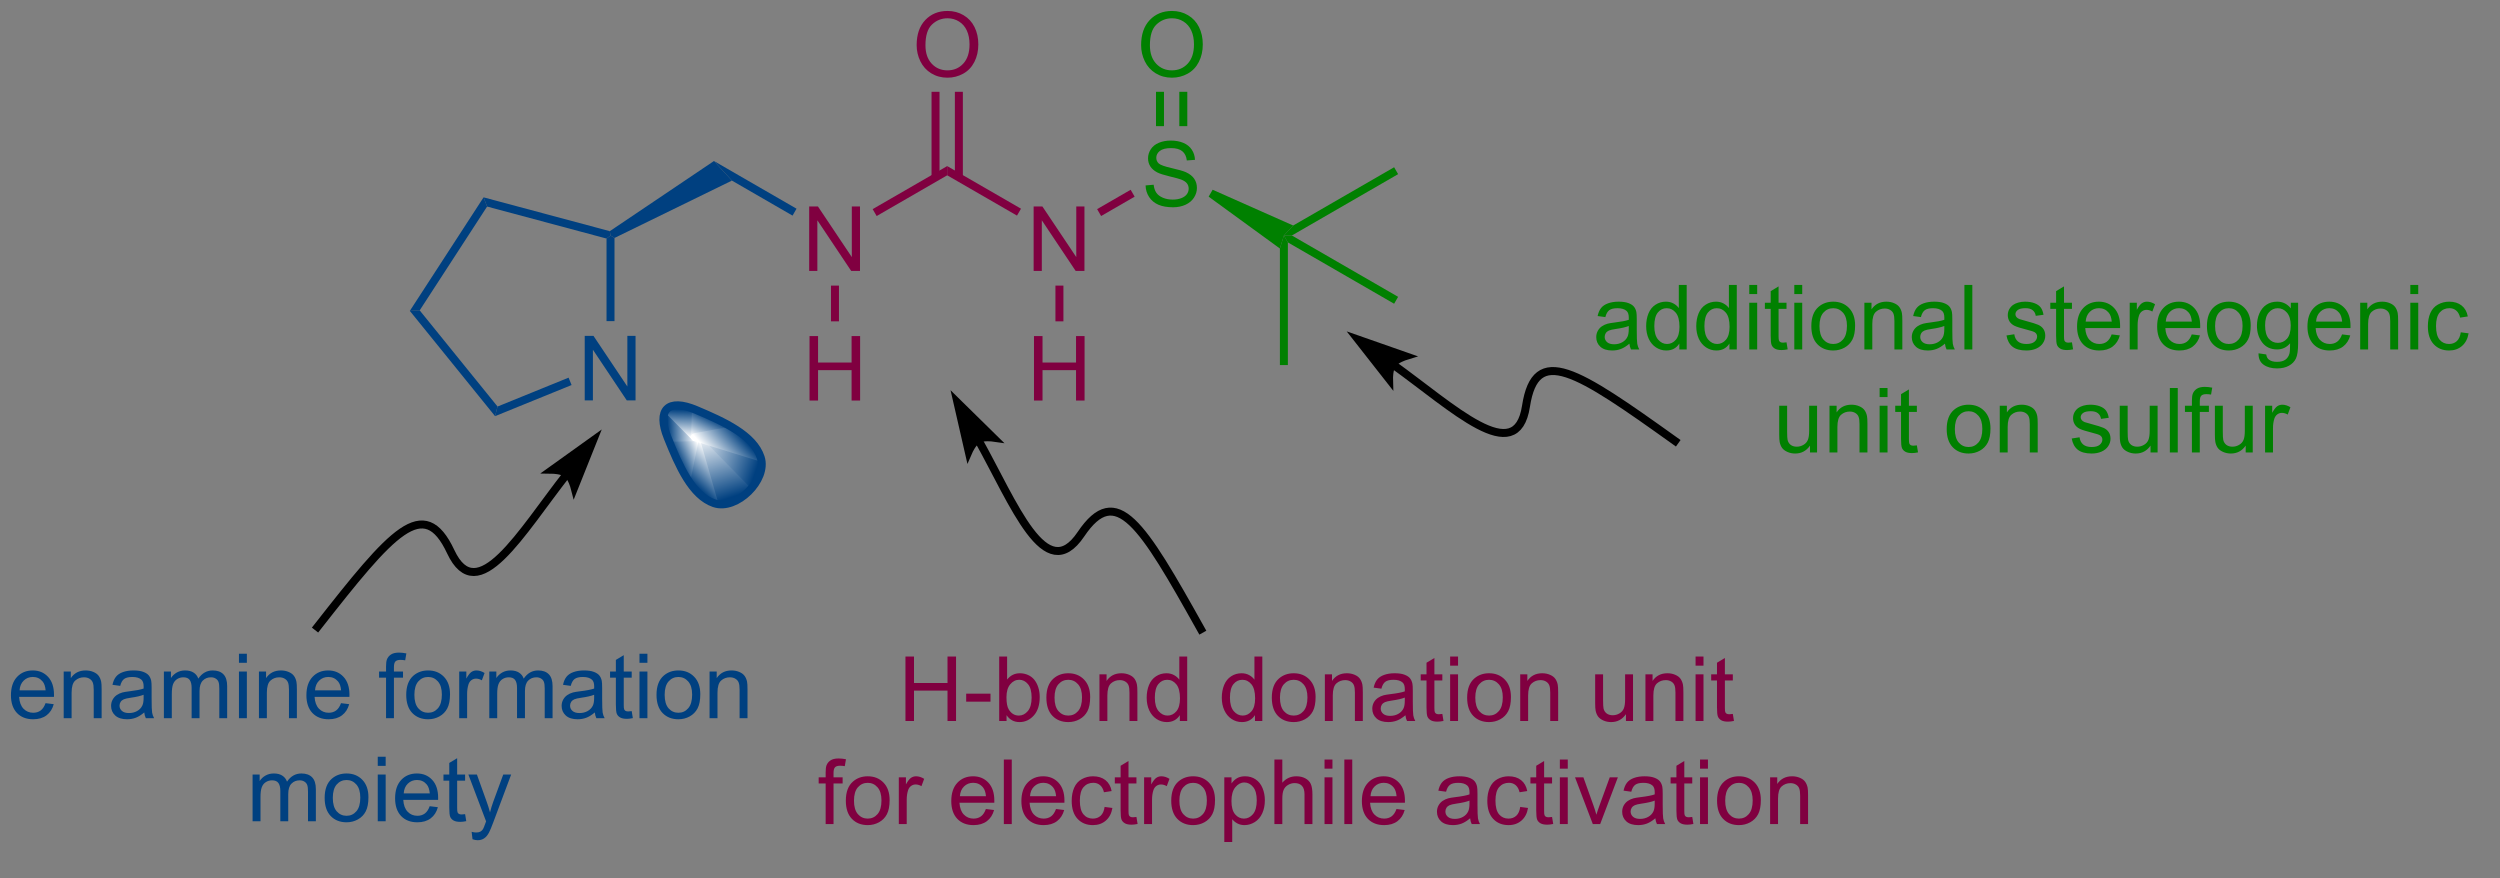 <?xml version="1.0" encoding="UTF-8"?>
<!DOCTYPE svg PUBLIC '-//W3C//DTD SVG 1.0//EN'
          'http://www.w3.org/TR/2001/REC-SVG-20010904/DTD/svg10.dtd'>
<svg stroke-dasharray="none" shape-rendering="auto" xmlns="http://www.w3.org/2000/svg" font-family="'Dialog'" text-rendering="auto" width="609" fill-opacity="1" color-interpolation="auto" color-rendering="auto" preserveAspectRatio="xMidYMid meet" font-size="12px" viewBox="0 0 609 214" fill="black" xmlns:xlink="http://www.w3.org/1999/xlink" stroke="black" image-rendering="auto" stroke-miterlimit="10" stroke-linecap="square" stroke-linejoin="miter" font-style="normal" stroke-width="1" height="214" stroke-dashoffset="0" font-weight="normal" stroke-opacity="1"
><rect x="0" y="0" width="609" height="214" fill="#808080" stroke="none"/><!--Generated by the Batik Graphics2D SVG Generator--><defs id="genericDefs"
  /><g
  ><defs id="defs1"
    ><linearGradient x1="69.004" x2="74.734" gradientUnits="userSpaceOnUse" y1="52.289" y2="54.344" id="gradient1" color-interpolation="sRGB" spreadMethod="pad"
      ><stop stop-color="white" offset="0%"
        /><stop stop-color="rgb(0,64,128)" offset="100%"
      /></linearGradient
      ><linearGradient x1="69.004" x2="74.734" gradientUnits="userSpaceOnUse" y1="52.289" y2="54.344" id="gradient2" color-interpolation="sRGB" spreadMethod="pad"
      ><stop stop-color="white" offset="0%"
        /><stop stop-color="rgb(0,64,128)" offset="100%"
      /></linearGradient
      ><linearGradient x1="69.004" x2="70.969" gradientUnits="userSpaceOnUse" y1="52.289" y2="58.063" id="gradient3" color-interpolation="sRGB" spreadMethod="pad"
      ><stop stop-color="white" offset="0%"
        /><stop stop-color="rgb(0,64,128)" offset="100%"
      /></linearGradient
      ><linearGradient x1="69.004" x2="70.969" gradientUnits="userSpaceOnUse" y1="52.289" y2="58.063" id="gradient4" color-interpolation="sRGB" spreadMethod="pad"
      ><stop stop-color="white" offset="0%"
        /><stop stop-color="rgb(0,64,128)" offset="100%"
      /></linearGradient
      ><linearGradient x1="69.004" x2="66.851" gradientUnits="userSpaceOnUse" y1="52.289" y2="54.636" id="gradient5" color-interpolation="sRGB" spreadMethod="pad"
      ><stop stop-color="white" offset="0%"
        /><stop stop-color="rgb(0,64,128)" offset="100%"
      /></linearGradient
      ><linearGradient x1="69.004" x2="66.851" gradientUnits="userSpaceOnUse" y1="52.289" y2="54.636" id="gradient6" color-interpolation="sRGB" spreadMethod="pad"
      ><stop stop-color="white" offset="0%"
        /><stop stop-color="rgb(0,64,128)" offset="100%"
      /></linearGradient
      ><linearGradient x1="69.004" x2="66.991" gradientUnits="userSpaceOnUse" y1="52.289" y2="53.243" id="gradient7" color-interpolation="sRGB" spreadMethod="pad"
      ><stop stop-color="white" offset="0%"
        /><stop stop-color="rgb(0,64,128)" offset="100%"
      /></linearGradient
      ><linearGradient x1="69.004" x2="66.991" gradientUnits="userSpaceOnUse" y1="52.289" y2="53.243" id="gradient8" color-interpolation="sRGB" spreadMethod="pad"
      ><stop stop-color="white" offset="0%"
        /><stop stop-color="rgb(0,64,128)" offset="100%"
      /></linearGradient
      ><linearGradient x1="69.004" x2="66.562" gradientUnits="userSpaceOnUse" y1="52.289" y2="52.339" id="gradient9" color-interpolation="sRGB" spreadMethod="pad"
      ><stop stop-color="white" offset="0%"
        /><stop stop-color="rgb(0,64,128)" offset="100%"
      /></linearGradient
      ><linearGradient x1="69.004" x2="66.562" gradientUnits="userSpaceOnUse" y1="52.289" y2="52.339" id="gradient10" color-interpolation="sRGB" spreadMethod="pad"
      ><stop stop-color="white" offset="0%"
        /><stop stop-color="rgb(0,64,128)" offset="100%"
      /></linearGradient
      ><linearGradient x1="69.004" x2="69.093" gradientUnits="userSpaceOnUse" y1="52.289" y2="49.869" id="gradient11" color-interpolation="sRGB" spreadMethod="pad"
      ><stop stop-color="white" offset="0%"
        /><stop stop-color="rgb(0,64,128)" offset="100%"
      /></linearGradient
      ><linearGradient x1="69.004" x2="69.093" gradientUnits="userSpaceOnUse" y1="52.289" y2="49.869" id="gradient12" color-interpolation="sRGB" spreadMethod="pad"
      ><stop stop-color="white" offset="0%"
        /><stop stop-color="rgb(0,64,128)" offset="100%"
      /></linearGradient
      ><linearGradient x1="69.004" x2="69.979" gradientUnits="userSpaceOnUse" y1="52.289" y2="50.315" id="gradient13" color-interpolation="sRGB" spreadMethod="pad"
      ><stop stop-color="white" offset="0%"
        /><stop stop-color="rgb(0,64,128)" offset="100%"
      /></linearGradient
      ><linearGradient x1="69.004" x2="69.979" gradientUnits="userSpaceOnUse" y1="52.289" y2="50.315" id="gradient14" color-interpolation="sRGB" spreadMethod="pad"
      ><stop stop-color="white" offset="0%"
        /><stop stop-color="rgb(0,64,128)" offset="100%"
      /></linearGradient
      ><linearGradient x1="69.004" x2="71.365" gradientUnits="userSpaceOnUse" y1="52.289" y2="50.194" id="gradient15" color-interpolation="sRGB" spreadMethod="pad"
      ><stop stop-color="white" offset="0%"
        /><stop stop-color="rgb(0,64,128)" offset="100%"
      /></linearGradient
      ><linearGradient x1="69.004" x2="71.365" gradientUnits="userSpaceOnUse" y1="52.289" y2="50.194" id="gradient16" color-interpolation="sRGB" spreadMethod="pad"
      ><stop stop-color="white" offset="0%"
        /><stop stop-color="rgb(0,64,128)" offset="100%"
      /></linearGradient
      ><clipPath clipPathUnits="userSpaceOnUse" id="clipPath1"
      ><path d="M1.407 1.611 L229.485 1.611 L229.485 81.538 L1.407 81.538 L1.407 1.611 Z"
      /></clipPath
      ><clipPath clipPathUnits="userSpaceOnUse" id="clipPath2"
      ><path d="M7.268 13.468 L7.268 90.649 L228.533 90.649 L228.533 13.468 Z"
      /></clipPath
      ><clipPath clipPathUnits="userSpaceOnUse" id="clipPath3"
      ><path d="M7.268 13.468 L7.268 90.2 L228.032 90.2 L228.032 13.468 Z"
      /></clipPath
      ><clipPath clipPathUnits="userSpaceOnUse" id="clipPath4"
      ><path d="M67.425 49.461 C66.188 49.461 65.822 50.497 66.562 52.338 C67.567 54.837 68.718 57.483 70.69 58.158 C70.897 58.229 71.113 58.262 71.334 58.262 C73.213 58.262 75.4 55.865 74.825 54.09 C74.181 52.107 71.555 50.914 69.073 49.868 C68.419 49.593 67.867 49.461 67.425 49.461 Z"
      /></clipPath
    ></defs
    ><g fill="rgb(0,64,128)" transform="matrix(2.743,0,0,2.743,-19.936,-36.941)" stroke="rgb(0,64,128)"
    ><path d="M61.84 34.601 L61.486 34.381 L61.423 33.997 L70.673 27.767 L72.268 29.506 Z" stroke="none" clip-path="url(#clipPath3)"
    /></g
    ><g fill="rgb(128,0,64)" transform="matrix(2.743,0,0,2.743,-19.936,-36.941)" stroke="rgb(128,0,64)"
    ><path d="M79.129 37.531 L79.129 31.804 L79.908 31.804 L82.915 36.299 L82.915 31.804 L83.642 31.804 L83.642 37.531 L82.863 37.531 L79.856 33.031 L79.856 37.531 L79.129 37.531 Z" stroke="none" clip-path="url(#clipPath3)"
    /></g
    ><g fill="rgb(0,64,128)" transform="matrix(2.743,0,0,2.743,-19.936,-36.941)" stroke="rgb(0,64,128)"
    ><path d="M72.268 29.506 L70.673 27.767 L78.006 32.001 L77.652 32.615 Z" stroke="none" clip-path="url(#clipPath3)"
    /></g
    ><g fill="rgb(128,0,64)" transform="matrix(2.743,0,0,2.743,-19.936,-36.941)" stroke="rgb(128,0,64)"
    ><path d="M85.122 32.653 L84.767 32.039 L91.386 28.217 L91.386 29.036 Z" stroke="none" clip-path="url(#clipPath3)"
    /></g
    ><g fill="rgb(128,0,64)" transform="matrix(2.743,0,0,2.743,-19.936,-36.941)" stroke="rgb(128,0,64)"
    ><path d="M99.063 37.531 L99.063 31.804 L99.841 31.804 L102.849 36.299 L102.849 31.804 L103.576 31.804 L103.576 37.531 L102.797 37.531 L99.789 33.031 L99.789 37.531 L99.063 37.531 Z" stroke="none" clip-path="url(#clipPath3)"
    /></g
    ><g fill="rgb(128,0,64)" transform="matrix(2.743,0,0,2.743,-19.936,-36.941)" stroke="rgb(128,0,64)"
    ><path d="M91.386 29.036 L91.386 28.217 L97.94 32.001 L97.585 32.615 Z" stroke="none" clip-path="url(#clipPath3)"
    /></g
    ><g fill="green" transform="matrix(2.743,0,0,2.743,-19.936,-36.941)" stroke="green"
    ><path d="M109.004 29.935 L109.721 29.873 Q109.77 30.302 109.955 30.579 Q110.142 30.855 110.533 31.024 Q110.924 31.193 111.411 31.193 Q111.846 31.193 112.176 31.066 Q112.51 30.935 112.671 30.711 Q112.832 30.487 112.832 30.222 Q112.832 29.951 112.676 29.75 Q112.52 29.55 112.161 29.412 Q111.931 29.323 111.142 29.133 Q110.353 28.943 110.036 28.776 Q109.627 28.56 109.424 28.243 Q109.223 27.925 109.223 27.529 Q109.223 27.097 109.468 26.719 Q109.715 26.342 110.187 26.146 Q110.661 25.951 111.239 25.951 Q111.877 25.951 112.361 26.157 Q112.848 26.362 113.109 26.761 Q113.372 27.159 113.392 27.662 L112.666 27.717 Q112.606 27.175 112.267 26.899 Q111.931 26.62 111.27 26.62 Q110.582 26.62 110.267 26.873 Q109.955 27.123 109.955 27.48 Q109.955 27.787 110.176 27.987 Q110.395 28.185 111.32 28.396 Q112.244 28.605 112.588 28.761 Q113.088 28.99 113.325 29.344 Q113.564 29.698 113.564 30.159 Q113.564 30.615 113.301 31.021 Q113.041 31.425 112.549 31.651 Q112.059 31.875 111.447 31.875 Q110.668 31.875 110.142 31.649 Q109.619 31.42 109.32 30.967 Q109.02 30.511 109.004 29.935 Z" stroke="none" clip-path="url(#clipPath3)"
    /></g
    ><g fill="rgb(128,0,64)" transform="matrix(2.743,0,0,2.743,-19.936,-36.941)" stroke="rgb(128,0,64)"
    ><path d="M105.055 32.653 L104.701 32.039 L107.679 30.32 L108.033 30.933 Z" stroke="none" clip-path="url(#clipPath3)"
    /></g
    ><g fill="green" transform="matrix(2.743,0,0,2.743,-19.936,-36.941)" stroke="green"
    ><path d="M114.605 30.932 L114.959 30.318 L122.112 33.495 L121.287 34.381 L120.933 35.538 Z" stroke="none" clip-path="url(#clipPath3)"
    /></g
    ><g fill="green" transform="matrix(2.743,0,0,2.743,-19.936,-36.941)" stroke="green"
    ><path d="M121.996 34.381 L121.287 34.381 L122.112 33.495 L131.077 28.32 L131.431 28.933 Z" stroke="none" clip-path="url(#clipPath3)"
    /></g
    ><g fill="rgb(128,0,64)" transform="matrix(2.743,0,0,2.743,-19.936,-36.941)" stroke="rgb(128,0,64)"
    ><path d="M88.674 17.479 Q88.674 16.052 89.44 15.247 Q90.206 14.44 91.417 14.44 Q92.208 14.44 92.844 14.82 Q93.482 15.198 93.815 15.875 Q94.151 16.552 94.151 17.411 Q94.151 18.284 93.799 18.971 Q93.448 19.659 92.802 20.013 Q92.159 20.367 91.412 20.367 Q90.604 20.367 89.966 19.976 Q89.331 19.583 89.003 18.909 Q88.674 18.231 88.674 17.479 ZM89.456 17.489 Q89.456 18.526 90.01 19.122 Q90.568 19.716 91.409 19.716 Q92.263 19.716 92.815 19.114 Q93.37 18.513 93.37 17.409 Q93.37 16.708 93.133 16.187 Q92.896 15.666 92.44 15.38 Q91.987 15.091 91.419 15.091 Q90.615 15.091 90.034 15.646 Q89.456 16.198 89.456 17.489 Z" stroke="none" clip-path="url(#clipPath3)"
    /></g
    ><g fill="rgb(128,0,64)" transform="matrix(2.743,0,0,2.743,-19.936,-36.941)" stroke="rgb(128,0,64)"
    ><path d="M92.777 29.224 L92.777 21.62 L92.068 21.62 L92.068 29.224 ZM90.705 29.224 L90.705 21.62 L89.996 21.62 L89.996 29.224 Z" stroke="none" clip-path="url(#clipPath3)"
    /></g
    ><g fill="green" transform="matrix(2.743,0,0,2.743,-19.936,-36.941)" stroke="green"
    ><path d="M108.608 17.479 Q108.608 16.052 109.374 15.247 Q110.139 14.44 111.35 14.44 Q112.142 14.44 112.777 14.82 Q113.415 15.198 113.749 15.875 Q114.085 16.552 114.085 17.411 Q114.085 18.284 113.733 18.971 Q113.382 19.659 112.736 20.013 Q112.092 20.367 111.345 20.367 Q110.538 20.367 109.9 19.976 Q109.264 19.583 108.936 18.909 Q108.608 18.231 108.608 17.479 ZM109.389 17.489 Q109.389 18.526 109.944 19.122 Q110.501 19.716 111.342 19.716 Q112.197 19.716 112.749 19.114 Q113.303 18.513 113.303 17.409 Q113.303 16.708 113.066 16.187 Q112.829 15.666 112.374 15.38 Q111.921 15.091 111.353 15.091 Q110.548 15.091 109.967 15.646 Q109.389 16.198 109.389 17.489 Z" stroke="none" clip-path="url(#clipPath3)"
    /></g
    ><g fill="green" transform="matrix(2.743,0,0,2.743,-19.936,-36.941)" stroke="green"
    ><path d="M112.71 24.67 L112.71 21.62 L112.001 21.62 L112.001 24.67 ZM110.639 24.67 L110.639 21.62 L109.93 21.62 L109.93 24.67 Z" stroke="none" clip-path="url(#clipPath3)"
    /></g
    ><g fill="green" transform="matrix(2.743,0,0,2.743,-19.936,-36.941)" stroke="green"
    ><path d="M121.641 34.995 L121.287 34.381 L121.996 34.381 L131.431 39.828 L131.077 40.442 Z" stroke="none" clip-path="url(#clipPath3)"
    /></g
    ><g fill="green" transform="matrix(2.743,0,0,2.743,-19.936,-36.941)" stroke="green"
    ><path d="M120.933 35.538 L121.287 34.381 L121.641 34.995 L121.641 45.889 L120.933 45.889 Z" stroke="none" clip-path="url(#clipPath3)"
    /></g
    ><g fill="rgb(0,64,128)" transform="matrix(2.743,0,0,2.743,-19.936,-36.941)" stroke="rgb(0,64,128)"
    ><path d="M59.196 49.024 L59.196 43.297 L59.974 43.297 L62.982 47.792 L62.982 43.297 L63.709 43.297 L63.709 49.024 L62.93 49.024 L59.922 44.524 L59.922 49.024 L59.196 49.024 Z" stroke="none" clip-path="url(#clipPath3)"
    /></g
    ><g fill="rgb(0,64,128)" transform="matrix(2.743,0,0,2.743,-19.936,-36.941)" stroke="rgb(0,64,128)"
    ><path d="M61.423 33.997 L61.486 34.381 L61.132 34.653 L50.526 31.811 L50.213 30.993 Z" stroke="none" clip-path="url(#clipPath3)"
    /></g
    ><g fill="rgb(0,64,128)" transform="matrix(2.743,0,0,2.743,-19.936,-36.941)" stroke="rgb(0,64,128)"
    ><path d="M50.213 30.993 L50.526 31.811 L44.539 41.031 L43.664 41.077 Z" stroke="none" clip-path="url(#clipPath3)"
    /></g
    ><g fill="rgb(0,64,128)" transform="matrix(2.743,0,0,2.743,-19.936,-36.941)" stroke="rgb(0,64,128)"
    ><path d="M43.664 41.077 L44.539 41.031 L51.454 49.571 L51.234 50.425 Z" stroke="none" clip-path="url(#clipPath3)"
    /></g
    ><g fill="rgb(0,64,128)" transform="matrix(2.743,0,0,2.743,-19.936,-36.941)" stroke="rgb(0,64,128)"
    ><path d="M51.234 50.425 L51.454 49.571 L57.762 47.006 L58.029 47.662 Z" stroke="none" clip-path="url(#clipPath3)"
    /></g
    ><g fill="rgb(0,64,128)" transform="matrix(2.743,0,0,2.743,-19.936,-36.941)" stroke="rgb(0,64,128)"
    ><path d="M61.84 41.989 L61.132 41.989 L61.132 34.653 L61.486 34.381 L61.84 34.601 Z" stroke="none" clip-path="url(#clipPath3)"
    /></g
    ><g fill="rgb(128,0,64)" transform="matrix(2.743,0,0,2.743,-19.936,-36.941)" stroke="rgb(128,0,64)"
    ><path d="M79.16 49.039 L79.16 43.313 L79.918 43.313 L79.918 45.664 L82.895 45.664 L82.895 43.313 L83.653 43.313 L83.653 49.039 L82.895 49.039 L82.895 46.339 L79.918 46.339 L79.918 49.039 L79.16 49.039 Z" stroke="none" clip-path="url(#clipPath3)"
    /></g
    ><g fill="rgb(128,0,64)" transform="matrix(2.743,0,0,2.743,-19.936,-36.941)" stroke="rgb(128,0,64)"
    ><path d="M81.065 38.831 L81.774 38.831 L81.774 42.005 L81.065 42.005 Z" stroke="none" clip-path="url(#clipPath3)"
    /></g
    ><g fill="rgb(128,0,64)" transform="matrix(2.743,0,0,2.743,-19.936,-36.941)" stroke="rgb(128,0,64)"
    ><path d="M99.094 49.039 L99.094 43.313 L99.852 43.313 L99.852 45.664 L102.828 45.664 L102.828 43.313 L103.586 43.313 L103.586 49.039 L102.828 49.039 L102.828 46.339 L99.852 46.339 L99.852 49.039 L99.094 49.039 Z" stroke="none" clip-path="url(#clipPath3)"
    /></g
    ><g fill="rgb(128,0,64)" transform="matrix(2.743,0,0,2.743,-19.936,-36.941)" stroke="rgb(128,0,64)"
    ><path d="M100.999 38.831 L101.708 38.831 L101.708 42.005 L100.999 42.005 Z" stroke="none" clip-path="url(#clipPath3)"
    /></g
    ><g fill="rgb(0,64,128)" transform="matrix(2.743,0,0,2.743,-19.936,-36.941)" stroke="rgb(0,64,128)"
    ><path d="M74.825 54.09 C75.468 56.073 72.662 58.833 70.69 58.158 C68.718 57.483 67.567 54.837 66.562 52.338 C65.557 49.84 66.591 48.823 69.073 49.868 C71.555 50.914 74.181 52.107 74.825 54.09" stroke="none" clip-path="url(#clipPath4)"
    /></g
    ><g fill="url(#gradient1)" transform="matrix(2.743,0,0,2.743,-19.936,-36.941)" stroke="url(#gradient1)"
    ><path d="M69.004 52.289 L74.825 54.09 L73.738 57.121 Z" stroke="none" clip-path="url(#clipPath4)"
    /></g
    ><g fill="url(#gradient2)" stroke-width="0.709" transform="matrix(2.743,0,0,2.743,-19.936,-36.941)" stroke-linecap="round" stroke="url(#gradient2)" stroke-linejoin="round"
    ><path fill="none" d="M69.004 52.289 L74.825 54.09 L73.738 57.121 Z" clip-path="url(#clipPath4)"
    /></g
    ><g fill="url(#gradient3)" transform="matrix(2.743,0,0,2.743,-19.936,-36.941)" stroke="url(#gradient3)"
    ><path d="M69.004 52.289 L73.738 57.121 L70.69 58.158 Z" stroke="none" clip-path="url(#clipPath4)"
    /></g
    ><g fill="url(#gradient4)" stroke-width="0.709" transform="matrix(2.743,0,0,2.743,-19.936,-36.941)" stroke-linecap="round" stroke="url(#gradient4)" stroke-linejoin="round"
    ><path fill="none" d="M69.004 52.289 L73.738 57.121 L70.69 58.158 Z" clip-path="url(#clipPath4)"
    /></g
    ><g fill="url(#gradient5)" transform="matrix(2.743,0,0,2.743,-19.936,-36.941)" stroke="url(#gradient5)"
    ><path d="M69.004 52.289 L70.69 58.158 L68.263 55.932 Z" stroke="none" clip-path="url(#clipPath4)"
    /></g
    ><g fill="url(#gradient6)" stroke-width="0.709" transform="matrix(2.743,0,0,2.743,-19.936,-36.941)" stroke-linecap="round" stroke="url(#gradient6)" stroke-linejoin="round"
    ><path fill="none" d="M69.004 52.289 L70.69 58.158 L68.263 55.932 Z" clip-path="url(#clipPath4)"
    /></g
    ><g fill="url(#gradient7)" transform="matrix(2.743,0,0,2.743,-19.936,-36.941)" stroke="url(#gradient7)"
    ><path d="M69.004 52.289 L68.263 55.932 L66.562 52.338 Z" stroke="none" clip-path="url(#clipPath4)"
    /></g
    ><g fill="url(#gradient8)" stroke-width="0.709" transform="matrix(2.743,0,0,2.743,-19.936,-36.941)" stroke-linecap="round" stroke="url(#gradient8)" stroke-linejoin="round"
    ><path fill="none" d="M69.004 52.289 L68.263 55.932 L66.562 52.338 Z" clip-path="url(#clipPath4)"
    /></g
    ><g fill="url(#gradient9)" transform="matrix(2.743,0,0,2.743,-19.936,-36.941)" stroke="url(#gradient9)"
    ><path d="M69.004 52.289 L66.562 52.338 L66.51 49.774 Z" stroke="none" clip-path="url(#clipPath4)"
    /></g
    ><g fill="url(#gradient10)" stroke-width="0.709" transform="matrix(2.743,0,0,2.743,-19.936,-36.941)" stroke-linecap="round" stroke="url(#gradient10)" stroke-linejoin="round"
    ><path fill="none" d="M69.004 52.289 L66.562 52.338 L66.51 49.774 Z" clip-path="url(#clipPath4)"
    /></g
    ><g fill="url(#gradient11)" transform="matrix(2.743,0,0,2.743,-19.936,-36.941)" stroke="url(#gradient11)"
    ><path d="M69.004 52.289 L66.51 49.774 L69.073 49.868 Z" stroke="none" clip-path="url(#clipPath4)"
    /></g
    ><g fill="url(#gradient12)" stroke-width="0.709" transform="matrix(2.743,0,0,2.743,-19.936,-36.941)" stroke-linecap="round" stroke="url(#gradient12)" stroke-linejoin="round"
    ><path fill="none" d="M69.004 52.289 L66.51 49.774 L69.073 49.868 Z" clip-path="url(#clipPath4)"
    /></g
    ><g fill="url(#gradient13)" transform="matrix(2.743,0,0,2.743,-19.936,-36.941)" stroke="url(#gradient13)"
    ><path d="M69.004 52.289 L69.073 49.868 L72.638 51.628 Z" stroke="none" clip-path="url(#clipPath4)"
    /></g
    ><g fill="url(#gradient14)" stroke-width="0.709" transform="matrix(2.743,0,0,2.743,-19.936,-36.941)" stroke-linecap="round" stroke="url(#gradient14)" stroke-linejoin="round"
    ><path fill="none" d="M69.004 52.289 L69.073 49.868 L72.638 51.628 Z" clip-path="url(#clipPath4)"
    /></g
    ><g fill="url(#gradient15)" transform="matrix(2.743,0,0,2.743,-19.936,-36.941)" stroke="url(#gradient15)"
    ><path d="M69.004 52.289 L72.638 51.628 L74.825 54.09 Z" stroke="none" clip-path="url(#clipPath4)"
    /></g
    ><g fill="url(#gradient16)" stroke-width="0.709" transform="matrix(2.743,0,0,2.743,-19.936,-36.941)" stroke-linecap="round" stroke="url(#gradient16)" stroke-linejoin="round"
    ><path fill="none" d="M69.004 52.289 L72.638 51.628 L74.825 54.09 Z" clip-path="url(#clipPath4)"
    /></g
    ><g fill="rgb(0,64,128)" stroke-width="0.709" transform="matrix(2.743,0,0,2.743,-19.936,-36.941)" stroke-linecap="round" stroke="rgb(0,64,128)" stroke-linejoin="round"
    ><path fill="none" d="M74.825 54.09 C75.468 56.073 72.662 58.833 70.69 58.158 C68.718 57.483 67.567 54.837 66.562 52.338 C65.557 49.84 66.591 48.823 69.073 49.868 C71.555 50.914 74.181 52.107 74.825 54.09" clip-path="url(#clipPath3)"
    /></g
    ><g fill="rgb(128,0,64)" transform="matrix(2.743,0,0,2.743,-19.936,-36.941)" stroke="rgb(128,0,64)"
    ><path d="M87.68 77.5 L87.68 71.773 L88.438 71.773 L88.438 74.125 L91.414 74.125 L91.414 71.773 L92.172 71.773 L92.172 77.5 L91.414 77.5 L91.414 74.799 L88.438 74.799 L88.438 77.5 L87.68 77.5 ZM93.072 75.781 L93.072 75.073 L95.231 75.073 L95.231 75.781 L93.072 75.781 ZM96.658 77.5 L96.004 77.5 L96.004 71.773 L96.707 71.773 L96.707 73.815 Q97.152 73.258 97.845 73.258 Q98.228 73.258 98.569 73.412 Q98.91 73.565 99.132 73.846 Q99.353 74.125 99.478 74.521 Q99.603 74.914 99.603 75.362 Q99.603 76.43 99.074 77.013 Q98.548 77.594 97.809 77.594 Q97.074 77.594 96.658 76.979 L96.658 77.5 ZM96.65 75.393 Q96.65 76.141 96.853 76.471 Q97.184 77.016 97.751 77.016 Q98.212 77.016 98.548 76.615 Q98.884 76.213 98.884 75.422 Q98.884 74.609 98.561 74.224 Q98.238 73.836 97.783 73.836 Q97.322 73.836 96.986 74.237 Q96.65 74.635 96.65 75.393 ZM100.195 75.424 Q100.195 74.273 100.836 73.719 Q101.372 73.258 102.141 73.258 Q102.997 73.258 103.539 73.818 Q104.083 74.378 104.083 75.367 Q104.083 76.167 103.841 76.628 Q103.602 77.086 103.143 77.341 Q102.685 77.594 102.141 77.594 Q101.271 77.594 100.732 77.037 Q100.195 76.477 100.195 75.424 ZM100.919 75.424 Q100.919 76.221 101.266 76.62 Q101.615 77.016 102.141 77.016 Q102.664 77.016 103.01 76.617 Q103.359 76.219 103.359 75.401 Q103.359 74.633 103.01 74.237 Q102.662 73.838 102.141 73.838 Q101.615 73.838 101.266 74.234 Q100.919 74.628 100.919 75.424 ZM104.908 77.5 L104.908 73.352 L105.54 73.352 L105.54 73.94 Q105.996 73.258 106.861 73.258 Q107.236 73.258 107.548 73.393 Q107.863 73.526 108.02 73.745 Q108.176 73.963 108.238 74.266 Q108.277 74.461 108.277 74.948 L108.277 77.5 L107.574 77.5 L107.574 74.977 Q107.574 74.547 107.491 74.333 Q107.41 74.12 107.202 73.995 Q106.993 73.867 106.712 73.867 Q106.262 73.867 105.936 74.154 Q105.611 74.438 105.611 75.234 L105.611 77.5 L104.908 77.5 ZM112.047 77.5 L112.047 76.977 Q111.654 77.594 110.888 77.594 Q110.391 77.594 109.974 77.32 Q109.56 77.047 109.331 76.557 Q109.102 76.065 109.102 75.43 Q109.102 74.807 109.307 74.302 Q109.516 73.797 109.93 73.529 Q110.344 73.258 110.857 73.258 Q111.232 73.258 111.523 73.417 Q111.818 73.573 112 73.828 L112 71.773 L112.701 71.773 L112.701 77.5 L112.047 77.5 ZM109.826 75.43 Q109.826 76.227 110.162 76.622 Q110.497 77.016 110.953 77.016 Q111.414 77.016 111.737 76.638 Q112.06 76.26 112.06 75.487 Q112.06 74.635 111.732 74.237 Q111.404 73.838 110.922 73.838 Q110.453 73.838 110.138 74.221 Q109.826 74.604 109.826 75.43 ZM118.719 77.5 L118.719 76.977 Q118.326 77.594 117.56 77.594 Q117.062 77.594 116.646 77.32 Q116.232 77.047 116.003 76.557 Q115.773 76.065 115.773 75.43 Q115.773 74.807 115.979 74.302 Q116.188 73.797 116.602 73.529 Q117.016 73.258 117.529 73.258 Q117.904 73.258 118.195 73.417 Q118.49 73.573 118.672 73.828 L118.672 71.773 L119.372 71.773 L119.372 77.5 L118.719 77.5 ZM116.497 75.43 Q116.497 76.227 116.833 76.622 Q117.169 77.016 117.625 77.016 Q118.086 77.016 118.409 76.638 Q118.732 76.26 118.732 75.487 Q118.732 74.635 118.404 74.237 Q118.076 73.838 117.594 73.838 Q117.125 73.838 116.81 74.221 Q116.497 74.604 116.497 75.43 ZM120.215 75.424 Q120.215 74.273 120.856 73.719 Q121.392 73.258 122.16 73.258 Q123.017 73.258 123.559 73.818 Q124.103 74.378 124.103 75.367 Q124.103 76.167 123.861 76.628 Q123.621 77.086 123.163 77.341 Q122.704 77.594 122.16 77.594 Q121.29 77.594 120.751 77.037 Q120.215 76.477 120.215 75.424 ZM120.939 75.424 Q120.939 76.221 121.285 76.62 Q121.634 77.016 122.16 77.016 Q122.684 77.016 123.03 76.617 Q123.379 76.219 123.379 75.401 Q123.379 74.633 123.03 74.237 Q122.681 73.838 122.16 73.838 Q121.634 73.838 121.285 74.234 Q120.939 74.628 120.939 75.424 ZM124.927 77.5 L124.927 73.352 L125.56 73.352 L125.56 73.94 Q126.016 73.258 126.88 73.258 Q127.255 73.258 127.568 73.393 Q127.883 73.526 128.039 73.745 Q128.195 73.963 128.258 74.266 Q128.297 74.461 128.297 74.948 L128.297 77.5 L127.594 77.5 L127.594 74.977 Q127.594 74.547 127.51 74.333 Q127.43 74.12 127.221 73.995 Q127.013 73.867 126.732 73.867 Q126.281 73.867 125.956 74.154 Q125.63 74.438 125.63 75.234 L125.63 77.5 L124.927 77.5 ZM132.082 76.987 Q131.691 77.32 131.329 77.458 Q130.97 77.594 130.556 77.594 Q129.871 77.594 129.504 77.26 Q129.137 76.924 129.137 76.406 Q129.137 76.102 129.275 75.849 Q129.415 75.596 129.639 75.445 Q129.863 75.292 130.145 75.213 Q130.353 75.159 130.77 75.109 Q131.621 75.008 132.025 74.867 Q132.027 74.721 132.027 74.682 Q132.027 74.253 131.829 74.078 Q131.559 73.838 131.027 73.838 Q130.533 73.838 130.296 74.013 Q130.059 74.188 129.947 74.628 L129.259 74.534 Q129.353 74.094 129.566 73.823 Q129.783 73.549 130.189 73.404 Q130.595 73.258 131.129 73.258 Q131.66 73.258 131.991 73.383 Q132.324 73.508 132.481 73.698 Q132.637 73.885 132.699 74.174 Q132.736 74.354 132.736 74.823 L132.736 75.76 Q132.736 76.742 132.78 77.003 Q132.824 77.26 132.957 77.5 L132.223 77.5 Q132.113 77.281 132.082 76.987 ZM132.025 75.417 Q131.642 75.573 130.876 75.682 Q130.441 75.745 130.262 75.823 Q130.082 75.901 129.983 76.052 Q129.887 76.203 129.887 76.385 Q129.887 76.667 130.1 76.854 Q130.314 77.042 130.723 77.042 Q131.129 77.042 131.444 76.865 Q131.762 76.688 131.91 76.378 Q132.025 76.141 132.025 75.674 L132.025 75.417 ZM135.359 76.87 L135.461 77.492 Q135.164 77.555 134.93 77.555 Q134.547 77.555 134.336 77.435 Q134.125 77.312 134.039 77.115 Q133.953 76.917 133.953 76.284 L133.953 73.898 L133.438 73.898 L133.438 73.352 L133.953 73.352 L133.953 72.323 L134.654 71.901 L134.654 73.352 L135.359 73.352 L135.359 73.898 L134.654 73.898 L134.654 76.323 Q134.654 76.625 134.69 76.711 Q134.727 76.797 134.81 76.849 Q134.896 76.898 135.052 76.898 Q135.169 76.898 135.359 76.87 ZM136.051 72.581 L136.051 71.773 L136.754 71.773 L136.754 72.581 L136.051 72.581 ZM136.051 77.5 L136.051 73.352 L136.754 73.352 L136.754 77.5 L136.051 77.5 ZM137.562 75.424 Q137.562 74.273 138.203 73.719 Q138.74 73.258 139.508 73.258 Q140.365 73.258 140.906 73.818 Q141.451 74.378 141.451 75.367 Q141.451 76.167 141.208 76.628 Q140.969 77.086 140.511 77.341 Q140.052 77.594 139.508 77.594 Q138.638 77.594 138.099 77.037 Q137.562 76.477 137.562 75.424 ZM138.286 75.424 Q138.286 76.221 138.633 76.62 Q138.982 77.016 139.508 77.016 Q140.031 77.016 140.378 76.617 Q140.727 76.219 140.727 75.401 Q140.727 74.633 140.378 74.237 Q140.029 73.838 139.508 73.838 Q138.982 73.838 138.633 74.234 Q138.286 74.628 138.286 75.424 ZM142.275 77.5 L142.275 73.352 L142.908 73.352 L142.908 73.94 Q143.363 73.258 144.228 73.258 Q144.603 73.258 144.915 73.393 Q145.231 73.526 145.387 73.745 Q145.543 73.963 145.606 74.266 Q145.645 74.461 145.645 74.948 L145.645 77.5 L144.941 77.5 L144.941 74.977 Q144.941 74.547 144.858 74.333 Q144.777 74.12 144.569 73.995 Q144.361 73.867 144.079 73.867 Q143.629 73.867 143.303 74.154 Q142.978 74.438 142.978 75.234 L142.978 77.5 L142.275 77.5 ZM151.665 77.5 L151.665 76.891 Q151.181 77.594 150.348 77.594 Q149.981 77.594 149.663 77.453 Q149.345 77.312 149.189 77.099 Q149.035 76.885 148.973 76.578 Q148.931 76.37 148.931 75.922 L148.931 73.352 L149.634 73.352 L149.634 75.651 Q149.634 76.203 149.676 76.393 Q149.744 76.672 149.957 76.831 Q150.173 76.987 150.488 76.987 Q150.806 76.987 151.082 76.826 Q151.361 76.664 151.475 76.385 Q151.59 76.104 151.59 75.573 L151.59 73.352 L152.293 73.352 L152.293 77.5 L151.665 77.5 ZM153.396 77.5 L153.396 73.352 L154.029 73.352 L154.029 73.94 Q154.484 73.258 155.349 73.258 Q155.724 73.258 156.036 73.393 Q156.352 73.526 156.508 73.745 Q156.664 73.963 156.727 74.266 Q156.766 74.461 156.766 74.948 L156.766 77.5 L156.062 77.5 L156.062 74.977 Q156.062 74.547 155.979 74.333 Q155.899 74.12 155.69 73.995 Q155.482 73.867 155.201 73.867 Q154.75 73.867 154.424 74.154 Q154.099 74.438 154.099 75.234 L154.099 77.5 L153.396 77.5 ZM157.848 72.581 L157.848 71.773 L158.551 71.773 L158.551 72.581 L157.848 72.581 ZM157.848 77.5 L157.848 73.352 L158.551 73.352 L158.551 77.5 L157.848 77.5 ZM161.156 76.87 L161.258 77.492 Q160.961 77.555 160.727 77.555 Q160.344 77.555 160.133 77.435 Q159.922 77.312 159.836 77.115 Q159.75 76.917 159.75 76.284 L159.75 73.898 L159.234 73.898 L159.234 73.352 L159.75 73.352 L159.75 72.323 L160.451 71.901 L160.451 73.352 L161.156 73.352 L161.156 73.898 L160.451 73.898 L160.451 76.323 Q160.451 76.625 160.487 76.711 Q160.524 76.797 160.607 76.849 Q160.693 76.898 160.849 76.898 Q160.966 76.898 161.156 76.87 Z" stroke="none" clip-path="url(#clipPath3)"
    /></g
    ><g fill="rgb(128,0,64)" transform="matrix(2.743,0,0,2.743,-19.936,-36.941)" stroke="rgb(128,0,64)"
    ><path d="M80.592 86.65 L80.592 83.048 L79.972 83.048 L79.972 82.502 L80.592 82.502 L80.592 82.059 Q80.592 81.642 80.667 81.439 Q80.769 81.166 81.024 80.996 Q81.279 80.825 81.74 80.825 Q82.037 80.825 82.397 80.895 L82.292 81.509 Q82.074 81.47 81.878 81.47 Q81.558 81.47 81.425 81.608 Q81.292 81.744 81.292 82.119 L81.292 82.502 L82.1 82.502 L82.1 83.048 L81.292 83.048 L81.292 86.65 L80.592 86.65 ZM82.385 84.575 Q82.385 83.423 83.025 82.869 Q83.562 82.408 84.33 82.408 Q85.187 82.408 85.728 82.968 Q86.273 83.528 86.273 84.517 Q86.273 85.317 86.031 85.778 Q85.791 86.236 85.333 86.491 Q84.874 86.744 84.33 86.744 Q83.46 86.744 82.921 86.186 Q82.385 85.627 82.385 84.575 ZM83.109 84.575 Q83.109 85.371 83.455 85.77 Q83.804 86.166 84.33 86.166 Q84.853 86.166 85.2 85.767 Q85.549 85.369 85.549 84.551 Q85.549 83.783 85.2 83.387 Q84.851 82.989 84.33 82.989 Q83.804 82.989 83.455 83.384 Q83.109 83.778 83.109 84.575 ZM87.089 86.65 L87.089 82.502 L87.722 82.502 L87.722 83.129 Q87.964 82.689 88.167 82.548 Q88.373 82.408 88.621 82.408 Q88.975 82.408 89.342 82.634 L89.1 83.285 Q88.842 83.134 88.584 83.134 Q88.355 83.134 88.17 83.272 Q87.988 83.41 87.909 83.658 Q87.792 84.033 87.792 84.478 L87.792 86.65 L87.089 86.65 ZM94.822 85.314 L95.549 85.403 Q95.377 86.041 94.911 86.392 Q94.447 86.744 93.726 86.744 Q92.814 86.744 92.281 86.184 Q91.749 85.621 91.749 84.611 Q91.749 83.564 92.288 82.986 Q92.828 82.408 93.687 82.408 Q94.518 82.408 95.044 82.975 Q95.572 83.541 95.572 84.567 Q95.572 84.629 95.57 84.754 L92.476 84.754 Q92.515 85.439 92.861 85.804 Q93.21 86.166 93.728 86.166 Q94.117 86.166 94.39 85.963 Q94.663 85.759 94.822 85.314 ZM92.515 84.176 L94.83 84.176 Q94.783 83.653 94.564 83.392 Q94.228 82.986 93.695 82.986 Q93.21 82.986 92.88 83.311 Q92.549 83.634 92.515 84.176 ZM96.417 86.65 L96.417 80.923 L97.121 80.923 L97.121 86.65 L96.417 86.65 ZM101.049 85.314 L101.775 85.403 Q101.603 86.041 101.137 86.392 Q100.674 86.744 99.953 86.744 Q99.041 86.744 98.507 86.184 Q97.976 85.621 97.976 84.611 Q97.976 83.564 98.515 82.986 Q99.054 82.408 99.913 82.408 Q100.744 82.408 101.27 82.975 Q101.799 83.541 101.799 84.567 Q101.799 84.629 101.796 84.754 L98.703 84.754 Q98.742 85.439 99.088 85.804 Q99.437 86.166 99.955 86.166 Q100.343 86.166 100.617 85.963 Q100.89 85.759 101.049 85.314 ZM98.742 84.176 L101.057 84.176 Q101.01 83.653 100.791 83.392 Q100.455 82.986 99.921 82.986 Q99.437 82.986 99.106 83.311 Q98.775 83.634 98.742 84.176 ZM105.365 85.129 L106.058 85.22 Q105.943 85.934 105.477 86.34 Q105.011 86.744 104.331 86.744 Q103.48 86.744 102.962 86.186 Q102.443 85.629 102.443 84.59 Q102.443 83.918 102.665 83.416 Q102.889 82.91 103.344 82.66 Q103.8 82.408 104.334 82.408 Q105.011 82.408 105.441 82.749 Q105.871 83.09 105.99 83.72 L105.308 83.825 Q105.209 83.408 104.962 83.197 Q104.714 82.986 104.363 82.986 Q103.831 82.986 103.498 83.366 Q103.167 83.746 103.167 84.572 Q103.167 85.408 103.488 85.788 Q103.808 86.166 104.324 86.166 Q104.738 86.166 105.014 85.913 Q105.292 85.658 105.365 85.129 ZM108.193 86.02 L108.295 86.642 Q107.998 86.705 107.764 86.705 Q107.381 86.705 107.17 86.585 Q106.959 86.463 106.873 86.265 Q106.787 86.067 106.787 85.434 L106.787 83.048 L106.272 83.048 L106.272 82.502 L106.787 82.502 L106.787 81.473 L107.488 81.051 L107.488 82.502 L108.193 82.502 L108.193 83.048 L107.488 83.048 L107.488 85.473 Q107.488 85.775 107.524 85.861 Q107.561 85.947 107.644 85.999 Q107.73 86.048 107.886 86.048 Q108.003 86.048 108.193 86.02 ZM108.874 86.65 L108.874 82.502 L109.507 82.502 L109.507 83.129 Q109.749 82.689 109.953 82.548 Q110.158 82.408 110.406 82.408 Q110.76 82.408 111.127 82.634 L110.885 83.285 Q110.627 83.134 110.369 83.134 Q110.14 83.134 109.955 83.272 Q109.773 83.41 109.695 83.658 Q109.578 84.033 109.578 84.478 L109.578 86.65 L108.874 86.65 ZM111.283 84.575 Q111.283 83.423 111.924 82.869 Q112.46 82.408 113.228 82.408 Q114.085 82.408 114.627 82.968 Q115.171 83.528 115.171 84.517 Q115.171 85.317 114.929 85.778 Q114.689 86.236 114.231 86.491 Q113.773 86.744 113.228 86.744 Q112.359 86.744 111.82 86.186 Q111.283 85.627 111.283 84.575 ZM112.007 84.575 Q112.007 85.371 112.353 85.77 Q112.703 86.166 113.228 86.166 Q113.752 86.166 114.098 85.767 Q114.447 85.369 114.447 84.551 Q114.447 83.783 114.098 83.387 Q113.749 82.989 113.228 82.989 Q112.703 82.989 112.353 83.384 Q112.007 83.778 112.007 84.575 ZM115.996 88.241 L115.996 82.502 L116.636 82.502 L116.636 83.041 Q116.863 82.723 117.147 82.567 Q117.433 82.408 117.839 82.408 Q118.371 82.408 118.777 82.681 Q119.183 82.955 119.389 83.452 Q119.597 83.95 119.597 84.543 Q119.597 85.181 119.368 85.692 Q119.139 86.2 118.704 86.473 Q118.269 86.744 117.787 86.744 Q117.436 86.744 117.157 86.595 Q116.878 86.447 116.699 86.22 L116.699 88.241 L115.996 88.241 ZM116.631 84.598 Q116.631 85.4 116.954 85.783 Q117.279 86.166 117.74 86.166 Q118.209 86.166 118.542 85.77 Q118.878 85.371 118.878 84.541 Q118.878 83.746 118.55 83.353 Q118.225 82.957 117.772 82.957 Q117.324 82.957 116.977 83.379 Q116.631 83.798 116.631 84.598 ZM120.445 86.65 L120.445 80.923 L121.148 80.923 L121.148 82.978 Q121.64 82.408 122.39 82.408 Q122.851 82.408 123.189 82.59 Q123.531 82.77 123.676 83.09 Q123.822 83.41 123.822 84.02 L123.822 86.65 L123.119 86.65 L123.119 84.02 Q123.119 83.494 122.89 83.254 Q122.663 83.012 122.244 83.012 Q121.932 83.012 121.656 83.176 Q121.382 83.338 121.265 83.616 Q121.148 83.892 121.148 84.379 L121.148 86.65 L120.445 86.65 ZM124.897 81.731 L124.897 80.923 L125.6 80.923 L125.6 81.731 L124.897 81.731 ZM124.897 86.65 L124.897 82.502 L125.6 82.502 L125.6 86.65 L124.897 86.65 ZM126.656 86.65 L126.656 80.923 L127.359 80.923 L127.359 86.65 L126.656 86.65 ZM131.287 85.314 L132.014 85.403 Q131.842 86.041 131.376 86.392 Q130.912 86.744 130.191 86.744 Q129.279 86.744 128.745 86.184 Q128.214 85.621 128.214 84.611 Q128.214 83.564 128.753 82.986 Q129.292 82.408 130.152 82.408 Q130.982 82.408 131.508 82.975 Q132.037 83.541 132.037 84.567 Q132.037 84.629 132.035 84.754 L128.941 84.754 Q128.98 85.439 129.326 85.804 Q129.675 86.166 130.193 86.166 Q130.581 86.166 130.855 85.963 Q131.128 85.759 131.287 85.314 ZM128.98 84.176 L131.295 84.176 Q131.248 83.653 131.029 83.392 Q130.693 82.986 130.16 82.986 Q129.675 82.986 129.344 83.311 Q129.014 83.634 128.98 84.176 ZM137.826 86.137 Q137.436 86.47 137.074 86.608 Q136.714 86.744 136.3 86.744 Q135.615 86.744 135.248 86.41 Q134.881 86.075 134.881 85.556 Q134.881 85.252 135.019 84.999 Q135.16 84.746 135.383 84.595 Q135.607 84.442 135.889 84.364 Q136.097 84.309 136.514 84.259 Q137.365 84.158 137.769 84.017 Q137.772 83.871 137.772 83.832 Q137.772 83.403 137.574 83.228 Q137.303 82.989 136.772 82.989 Q136.277 82.989 136.04 83.163 Q135.803 83.338 135.691 83.778 L135.003 83.684 Q135.097 83.244 135.311 82.973 Q135.527 82.7 135.933 82.554 Q136.339 82.408 136.873 82.408 Q137.404 82.408 137.735 82.533 Q138.068 82.658 138.225 82.848 Q138.381 83.035 138.443 83.325 Q138.48 83.504 138.48 83.973 L138.48 84.91 Q138.48 85.892 138.524 86.153 Q138.568 86.41 138.701 86.65 L137.967 86.65 Q137.857 86.431 137.826 86.137 ZM137.769 84.567 Q137.386 84.723 136.62 84.832 Q136.186 84.895 136.006 84.973 Q135.826 85.051 135.727 85.202 Q135.631 85.353 135.631 85.535 Q135.631 85.817 135.844 86.004 Q136.058 86.192 136.467 86.192 Q136.873 86.192 137.188 86.015 Q137.506 85.838 137.654 85.528 Q137.769 85.291 137.769 84.825 L137.769 84.567 ZM142.275 85.129 L142.968 85.22 Q142.853 85.934 142.387 86.34 Q141.921 86.744 141.242 86.744 Q140.39 86.744 139.872 86.186 Q139.353 85.629 139.353 84.59 Q139.353 83.918 139.575 83.416 Q139.799 82.91 140.255 82.66 Q140.71 82.408 141.244 82.408 Q141.921 82.408 142.351 82.749 Q142.781 83.09 142.9 83.72 L142.218 83.825 Q142.119 83.408 141.872 83.197 Q141.624 82.986 141.273 82.986 Q140.742 82.986 140.408 83.366 Q140.077 83.746 140.077 84.572 Q140.077 85.408 140.398 85.788 Q140.718 86.166 141.234 86.166 Q141.648 86.166 141.924 85.913 Q142.202 85.658 142.275 85.129 ZM145.103 86.02 L145.205 86.642 Q144.908 86.705 144.674 86.705 Q144.291 86.705 144.08 86.585 Q143.869 86.463 143.783 86.265 Q143.697 86.067 143.697 85.434 L143.697 83.048 L143.182 83.048 L143.182 82.502 L143.697 82.502 L143.697 81.473 L144.398 81.051 L144.398 82.502 L145.103 82.502 L145.103 83.048 L144.398 83.048 L144.398 85.473 Q144.398 85.775 144.434 85.861 Q144.471 85.947 144.554 85.999 Q144.64 86.048 144.796 86.048 Q144.913 86.048 145.103 86.02 ZM145.795 81.731 L145.795 80.923 L146.498 80.923 L146.498 81.731 L145.795 81.731 ZM145.795 86.65 L145.795 82.502 L146.498 82.502 L146.498 86.65 L145.795 86.65 ZM148.721 86.65 L147.143 82.502 L147.885 82.502 L148.775 84.986 Q148.921 85.387 149.041 85.822 Q149.135 85.494 149.304 85.033 L150.226 82.502 L150.947 82.502 L149.377 86.65 L148.721 86.65 ZM154.275 86.137 Q153.885 86.47 153.523 86.608 Q153.163 86.744 152.749 86.744 Q152.065 86.744 151.697 86.41 Q151.33 86.075 151.33 85.556 Q151.33 85.252 151.468 84.999 Q151.609 84.746 151.833 84.595 Q152.057 84.442 152.338 84.364 Q152.546 84.309 152.963 84.259 Q153.815 84.158 154.218 84.017 Q154.221 83.871 154.221 83.832 Q154.221 83.403 154.023 83.228 Q153.752 82.989 153.221 82.989 Q152.726 82.989 152.489 83.163 Q152.252 83.338 152.14 83.778 L151.452 83.684 Q151.546 83.244 151.76 82.973 Q151.976 82.7 152.382 82.554 Q152.788 82.408 153.322 82.408 Q153.853 82.408 154.184 82.533 Q154.518 82.658 154.674 82.848 Q154.83 83.035 154.893 83.325 Q154.929 83.504 154.929 83.973 L154.929 84.91 Q154.929 85.892 154.973 86.153 Q155.018 86.41 155.15 86.65 L154.416 86.65 Q154.307 86.431 154.275 86.137 ZM154.218 84.567 Q153.835 84.723 153.07 84.832 Q152.635 84.895 152.455 84.973 Q152.275 85.051 152.177 85.202 Q152.08 85.353 152.08 85.535 Q152.08 85.817 152.294 86.004 Q152.507 86.192 152.916 86.192 Q153.322 86.192 153.637 86.015 Q153.955 85.838 154.103 85.528 Q154.218 85.291 154.218 84.825 L154.218 84.567 ZM157.553 86.02 L157.654 86.642 Q157.357 86.705 157.123 86.705 Q156.74 86.705 156.529 86.585 Q156.318 86.463 156.232 86.265 Q156.147 86.067 156.147 85.434 L156.147 83.048 L155.631 83.048 L155.631 82.502 L156.147 82.502 L156.147 81.473 L156.847 81.051 L156.847 82.502 L157.553 82.502 L157.553 83.048 L156.847 83.048 L156.847 85.473 Q156.847 85.775 156.883 85.861 Q156.92 85.947 157.003 85.999 Q157.089 86.048 157.245 86.048 Q157.363 86.048 157.553 86.02 ZM158.244 81.731 L158.244 80.923 L158.947 80.923 L158.947 81.731 L158.244 81.731 ZM158.244 86.65 L158.244 82.502 L158.947 82.502 L158.947 86.65 L158.244 86.65 ZM159.756 84.575 Q159.756 83.423 160.397 82.869 Q160.933 82.408 161.701 82.408 Q162.558 82.408 163.1 82.968 Q163.644 83.528 163.644 84.517 Q163.644 85.317 163.402 85.778 Q163.162 86.236 162.704 86.491 Q162.245 86.744 161.701 86.744 Q160.831 86.744 160.292 86.186 Q159.756 85.627 159.756 84.575 ZM160.48 84.575 Q160.48 85.371 160.826 85.77 Q161.175 86.166 161.701 86.166 Q162.225 86.166 162.571 85.767 Q162.92 85.369 162.92 84.551 Q162.92 83.783 162.571 83.387 Q162.222 82.989 161.701 82.989 Q161.175 82.989 160.826 83.384 Q160.48 83.778 160.48 84.575 ZM164.468 86.65 L164.468 82.502 L165.101 82.502 L165.101 83.09 Q165.557 82.408 166.421 82.408 Q166.796 82.408 167.109 82.543 Q167.424 82.676 167.58 82.895 Q167.736 83.114 167.799 83.416 Q167.838 83.611 167.838 84.098 L167.838 86.65 L167.135 86.65 L167.135 84.127 Q167.135 83.697 167.052 83.483 Q166.971 83.27 166.762 83.145 Q166.554 83.017 166.273 83.017 Q165.822 83.017 165.497 83.304 Q165.171 83.588 165.171 84.384 L165.171 86.65 L164.468 86.65 Z" stroke="none" clip-path="url(#clipPath3)"
    /></g
    ><g fill="rgb(0,64,128)" transform="matrix(2.743,0,0,2.743,-19.936,-36.941)" stroke="rgb(0,64,128)"
    ><path d="M11.313 75.914 L12.04 76.003 Q11.868 76.641 11.402 76.992 Q10.938 77.344 10.217 77.344 Q9.306 77.344 8.772 76.784 Q8.24 76.221 8.24 75.211 Q8.24 74.164 8.779 73.586 Q9.319 73.008 10.178 73.008 Q11.009 73.008 11.535 73.576 Q12.063 74.141 12.063 75.167 Q12.063 75.229 12.061 75.354 L8.967 75.354 Q9.006 76.039 9.352 76.404 Q9.701 76.766 10.22 76.766 Q10.608 76.766 10.881 76.562 Q11.154 76.359 11.313 75.914 ZM9.006 74.776 L11.321 74.776 Q11.274 74.253 11.056 73.992 Q10.72 73.586 10.186 73.586 Q9.701 73.586 9.371 73.912 Q9.04 74.234 9.006 74.776 ZM12.924 77.25 L12.924 73.102 L13.557 73.102 L13.557 73.69 Q14.012 73.008 14.877 73.008 Q15.252 73.008 15.565 73.143 Q15.88 73.276 16.036 73.495 Q16.192 73.713 16.255 74.016 Q16.294 74.211 16.294 74.698 L16.294 77.25 L15.591 77.25 L15.591 74.727 Q15.591 74.297 15.507 74.083 Q15.427 73.87 15.218 73.745 Q15.01 73.617 14.729 73.617 Q14.278 73.617 13.953 73.904 Q13.627 74.188 13.627 74.984 L13.627 77.25 L12.924 77.25 ZM20.079 76.737 Q19.688 77.07 19.326 77.208 Q18.967 77.344 18.553 77.344 Q17.868 77.344 17.501 77.01 Q17.134 76.674 17.134 76.156 Q17.134 75.852 17.272 75.599 Q17.412 75.346 17.636 75.195 Q17.86 75.042 18.141 74.963 Q18.35 74.909 18.766 74.859 Q19.618 74.758 20.022 74.617 Q20.024 74.471 20.024 74.432 Q20.024 74.003 19.826 73.828 Q19.555 73.588 19.024 73.588 Q18.529 73.588 18.293 73.763 Q18.055 73.938 17.944 74.378 L17.256 74.284 Q17.35 73.844 17.563 73.573 Q17.779 73.299 18.186 73.154 Q18.592 73.008 19.126 73.008 Q19.657 73.008 19.988 73.133 Q20.321 73.258 20.477 73.448 Q20.634 73.635 20.696 73.924 Q20.733 74.104 20.733 74.573 L20.733 75.51 Q20.733 76.492 20.777 76.753 Q20.821 77.01 20.954 77.25 L20.22 77.25 Q20.11 77.031 20.079 76.737 ZM20.022 75.167 Q19.639 75.323 18.873 75.432 Q18.438 75.495 18.259 75.573 Q18.079 75.651 17.98 75.802 Q17.884 75.953 17.884 76.135 Q17.884 76.417 18.097 76.604 Q18.311 76.792 18.72 76.792 Q19.126 76.792 19.441 76.615 Q19.759 76.438 19.907 76.128 Q20.022 75.891 20.022 75.424 L20.022 75.167 ZM21.822 77.25 L21.822 73.102 L22.45 73.102 L22.45 73.682 Q22.645 73.378 22.968 73.193 Q23.294 73.008 23.708 73.008 Q24.169 73.008 24.463 73.201 Q24.76 73.391 24.88 73.734 Q25.372 73.008 26.161 73.008 Q26.778 73.008 27.109 73.349 Q27.442 73.69 27.442 74.401 L27.442 77.25 L26.744 77.25 L26.744 74.635 Q26.744 74.213 26.674 74.029 Q26.606 73.844 26.427 73.732 Q26.247 73.617 26.005 73.617 Q25.567 73.617 25.278 73.909 Q24.989 74.198 24.989 74.838 L24.989 77.25 L24.286 77.25 L24.286 74.555 Q24.286 74.086 24.114 73.852 Q23.942 73.617 23.552 73.617 Q23.255 73.617 23.002 73.773 Q22.752 73.93 22.637 74.232 Q22.526 74.531 22.526 75.096 L22.526 77.25 L21.822 77.25 ZM28.489 72.331 L28.489 71.523 L29.192 71.523 L29.192 72.331 L28.489 72.331 ZM28.489 77.25 L28.489 73.102 L29.192 73.102 L29.192 77.25 L28.489 77.25 ZM30.264 77.25 L30.264 73.102 L30.897 73.102 L30.897 73.69 Q31.352 73.008 32.217 73.008 Q32.592 73.008 32.904 73.143 Q33.219 73.276 33.376 73.495 Q33.532 73.713 33.594 74.016 Q33.634 74.211 33.634 74.698 L33.634 77.25 L32.931 77.25 L32.931 74.727 Q32.931 74.297 32.847 74.083 Q32.766 73.87 32.558 73.745 Q32.35 73.617 32.069 73.617 Q31.618 73.617 31.293 73.904 Q30.967 74.188 30.967 74.984 L30.967 77.25 L30.264 77.25 ZM37.552 75.914 L38.278 76.003 Q38.106 76.641 37.64 76.992 Q37.177 77.344 36.455 77.344 Q35.544 77.344 35.01 76.784 Q34.479 76.221 34.479 75.211 Q34.479 74.164 35.018 73.586 Q35.557 73.008 36.416 73.008 Q37.247 73.008 37.773 73.576 Q38.302 74.141 38.302 75.167 Q38.302 75.229 38.299 75.354 L35.205 75.354 Q35.244 76.039 35.591 76.404 Q35.94 76.766 36.458 76.766 Q36.846 76.766 37.119 76.562 Q37.393 76.359 37.552 75.914 ZM35.244 74.776 L37.559 74.776 Q37.513 74.253 37.294 73.992 Q36.958 73.586 36.424 73.586 Q35.94 73.586 35.609 73.912 Q35.278 74.234 35.244 74.776 ZM41.552 77.25 L41.552 73.648 L40.932 73.648 L40.932 73.102 L41.552 73.102 L41.552 72.659 Q41.552 72.242 41.627 72.039 Q41.729 71.766 41.984 71.596 Q42.239 71.424 42.7 71.424 Q42.997 71.424 43.356 71.495 L43.252 72.109 Q43.033 72.07 42.838 72.07 Q42.518 72.07 42.385 72.208 Q42.252 72.344 42.252 72.719 L42.252 73.102 L43.059 73.102 L43.059 73.648 L42.252 73.648 L42.252 77.25 L41.552 77.25 ZM43.344 75.174 Q43.344 74.023 43.985 73.469 Q44.522 73.008 45.29 73.008 Q46.147 73.008 46.688 73.568 Q47.233 74.128 47.233 75.117 Q47.233 75.917 46.99 76.378 Q46.751 76.836 46.292 77.091 Q45.834 77.344 45.29 77.344 Q44.42 77.344 43.881 76.787 Q43.344 76.227 43.344 75.174 ZM44.069 75.174 Q44.069 75.971 44.415 76.37 Q44.764 76.766 45.29 76.766 Q45.813 76.766 46.16 76.367 Q46.509 75.969 46.509 75.151 Q46.509 74.383 46.16 73.987 Q45.811 73.588 45.29 73.588 Q44.764 73.588 44.415 73.984 Q44.069 74.378 44.069 75.174 ZM48.049 77.25 L48.049 73.102 L48.682 73.102 L48.682 73.729 Q48.924 73.289 49.127 73.148 Q49.333 73.008 49.58 73.008 Q49.934 73.008 50.302 73.234 L50.059 73.885 Q49.802 73.734 49.544 73.734 Q49.315 73.734 49.13 73.872 Q48.947 74.01 48.869 74.258 Q48.752 74.633 48.752 75.078 L48.752 77.25 L48.049 77.25 ZM50.721 77.25 L50.721 73.102 L51.348 73.102 L51.348 73.682 Q51.544 73.378 51.867 73.193 Q52.192 73.008 52.606 73.008 Q53.067 73.008 53.361 73.201 Q53.658 73.391 53.778 73.734 Q54.27 73.008 55.059 73.008 Q55.677 73.008 56.007 73.349 Q56.341 73.69 56.341 74.401 L56.341 77.25 L55.643 77.25 L55.643 74.635 Q55.643 74.213 55.572 74.029 Q55.505 73.844 55.325 73.732 Q55.145 73.617 54.903 73.617 Q54.466 73.617 54.177 73.909 Q53.888 74.198 53.888 74.838 L53.888 77.25 L53.184 77.25 L53.184 74.555 Q53.184 74.086 53.013 73.852 Q52.841 73.617 52.45 73.617 Q52.153 73.617 51.901 73.773 Q51.651 73.93 51.536 74.232 Q51.424 74.531 51.424 75.096 L51.424 77.25 L50.721 77.25 ZM60.091 76.737 Q59.7 77.07 59.338 77.208 Q58.979 77.344 58.565 77.344 Q57.88 77.344 57.513 77.01 Q57.145 76.674 57.145 76.156 Q57.145 75.852 57.283 75.599 Q57.424 75.346 57.648 75.195 Q57.872 75.042 58.153 74.963 Q58.361 74.909 58.778 74.859 Q59.63 74.758 60.033 74.617 Q60.036 74.471 60.036 74.432 Q60.036 74.003 59.838 73.828 Q59.567 73.588 59.036 73.588 Q58.541 73.588 58.304 73.763 Q58.067 73.938 57.955 74.378 L57.268 74.284 Q57.361 73.844 57.575 73.573 Q57.791 73.299 58.197 73.154 Q58.604 73.008 59.138 73.008 Q59.669 73.008 59.999 73.133 Q60.333 73.258 60.489 73.448 Q60.645 73.635 60.708 73.924 Q60.744 74.104 60.744 74.573 L60.744 75.51 Q60.744 76.492 60.788 76.753 Q60.833 77.01 60.966 77.25 L60.231 77.25 Q60.122 77.031 60.091 76.737 ZM60.033 75.167 Q59.651 75.323 58.885 75.432 Q58.45 75.495 58.27 75.573 Q58.091 75.651 57.992 75.802 Q57.895 75.953 57.895 76.135 Q57.895 76.417 58.109 76.604 Q58.322 76.792 58.731 76.792 Q59.138 76.792 59.453 76.615 Q59.77 76.438 59.919 76.128 Q60.033 75.891 60.033 75.424 L60.033 75.167 ZM63.368 76.62 L63.469 77.242 Q63.173 77.305 62.938 77.305 Q62.556 77.305 62.344 77.185 Q62.134 77.062 62.048 76.865 Q61.962 76.667 61.962 76.034 L61.962 73.648 L61.446 73.648 L61.446 73.102 L61.962 73.102 L61.962 72.073 L62.662 71.651 L62.662 73.102 L63.368 73.102 L63.368 73.648 L62.662 73.648 L62.662 76.073 Q62.662 76.375 62.699 76.461 Q62.735 76.547 62.819 76.599 Q62.904 76.648 63.061 76.648 Q63.178 76.648 63.368 76.62 ZM64.059 72.331 L64.059 71.523 L64.763 71.523 L64.763 72.331 L64.059 72.331 ZM64.059 77.25 L64.059 73.102 L64.763 73.102 L64.763 77.25 L64.059 77.25 ZM65.571 75.174 Q65.571 74.023 66.212 73.469 Q66.748 73.008 67.516 73.008 Q68.373 73.008 68.915 73.568 Q69.459 74.128 69.459 75.117 Q69.459 75.917 69.217 76.378 Q68.977 76.836 68.519 77.091 Q68.061 77.344 67.516 77.344 Q66.647 77.344 66.108 76.787 Q65.571 76.227 65.571 75.174 ZM66.295 75.174 Q66.295 75.971 66.641 76.37 Q66.99 76.766 67.516 76.766 Q68.04 76.766 68.386 76.367 Q68.735 75.969 68.735 75.151 Q68.735 74.383 68.386 73.987 Q68.037 73.588 67.516 73.588 Q66.99 73.588 66.641 73.984 Q66.295 74.378 66.295 75.174 ZM70.283 77.25 L70.283 73.102 L70.916 73.102 L70.916 73.69 Q71.372 73.008 72.237 73.008 Q72.612 73.008 72.924 73.143 Q73.239 73.276 73.395 73.495 Q73.552 73.713 73.614 74.016 Q73.653 74.211 73.653 74.698 L73.653 77.25 L72.95 77.25 L72.95 74.727 Q72.95 74.297 72.867 74.083 Q72.786 73.87 72.578 73.745 Q72.369 73.617 72.088 73.617 Q71.638 73.617 71.312 73.904 Q70.987 74.188 70.987 74.984 L70.987 77.25 L70.283 77.25 Z" stroke="none" clip-path="url(#clipPath3)"
    /></g
    ><g fill="rgb(0,64,128)" transform="matrix(2.743,0,0,2.743,-19.936,-36.941)" stroke="rgb(0,64,128)"
    ><path d="M29.699 86.4 L29.699 82.252 L30.327 82.252 L30.327 82.832 Q30.522 82.528 30.845 82.343 Q31.171 82.158 31.585 82.158 Q32.046 82.158 32.34 82.35 Q32.637 82.541 32.757 82.884 Q33.249 82.158 34.038 82.158 Q34.655 82.158 34.986 82.499 Q35.319 82.84 35.319 83.551 L35.319 86.4 L34.621 86.4 L34.621 83.785 Q34.621 83.364 34.551 83.179 Q34.483 82.994 34.303 82.882 Q34.124 82.767 33.882 82.767 Q33.444 82.767 33.155 83.059 Q32.866 83.348 32.866 83.989 L32.866 86.4 L32.163 86.4 L32.163 83.705 Q32.163 83.236 31.991 83.002 Q31.819 82.767 31.428 82.767 Q31.132 82.767 30.879 82.923 Q30.629 83.08 30.515 83.382 Q30.402 83.681 30.402 84.246 L30.402 86.4 L29.699 86.4 ZM36.1 84.325 Q36.1 83.173 36.741 82.619 Q37.278 82.158 38.046 82.158 Q38.903 82.158 39.444 82.718 Q39.988 83.278 39.988 84.267 Q39.988 85.067 39.746 85.528 Q39.507 85.986 39.048 86.241 Q38.59 86.494 38.046 86.494 Q37.176 86.494 36.637 85.936 Q36.1 85.377 36.1 84.325 ZM36.824 84.325 Q36.824 85.121 37.171 85.52 Q37.52 85.916 38.046 85.916 Q38.569 85.916 38.916 85.517 Q39.264 85.119 39.264 84.301 Q39.264 83.533 38.916 83.137 Q38.566 82.739 38.046 82.739 Q37.52 82.739 37.171 83.134 Q36.824 83.528 36.824 84.325 ZM40.815 81.481 L40.815 80.673 L41.518 80.673 L41.518 81.481 L40.815 81.481 ZM40.815 86.4 L40.815 82.252 L41.518 82.252 L41.518 86.4 L40.815 86.4 ZM45.428 85.064 L46.155 85.153 Q45.983 85.791 45.517 86.142 Q45.053 86.494 44.332 86.494 Q43.421 86.494 42.887 85.934 Q42.356 85.371 42.356 84.361 Q42.356 83.314 42.895 82.736 Q43.434 82.158 44.293 82.158 Q45.124 82.158 45.65 82.725 Q46.178 83.291 46.178 84.317 Q46.178 84.379 46.176 84.504 L43.082 84.504 Q43.121 85.189 43.468 85.554 Q43.816 85.916 44.335 85.916 Q44.723 85.916 44.996 85.713 Q45.27 85.509 45.428 85.064 ZM43.121 83.926 L45.436 83.926 Q45.389 83.403 45.171 83.142 Q44.835 82.736 44.301 82.736 Q43.816 82.736 43.486 83.061 Q43.155 83.384 43.121 83.926 ZM48.573 85.77 L48.675 86.392 Q48.378 86.455 48.143 86.455 Q47.761 86.455 47.55 86.335 Q47.339 86.213 47.253 86.015 Q47.167 85.817 47.167 85.184 L47.167 82.798 L46.651 82.798 L46.651 82.252 L47.167 82.252 L47.167 81.223 L47.867 80.801 L47.867 82.252 L48.573 82.252 L48.573 82.798 L47.867 82.798 L47.867 85.223 Q47.867 85.525 47.904 85.611 Q47.94 85.697 48.024 85.749 Q48.109 85.798 48.266 85.798 Q48.383 85.798 48.573 85.77 ZM49.231 87.999 L49.153 87.338 Q49.382 87.4 49.553 87.4 Q49.788 87.4 49.928 87.322 Q50.069 87.244 50.16 87.103 Q50.225 86.999 50.374 86.58 Q50.395 86.522 50.436 86.408 L48.863 82.252 L49.621 82.252 L50.483 84.653 Q50.653 85.111 50.785 85.614 Q50.905 85.129 51.074 84.668 L51.96 82.252 L52.663 82.252 L51.085 86.47 Q50.832 87.155 50.691 87.413 Q50.504 87.759 50.262 87.921 Q50.02 88.085 49.684 88.085 Q49.481 88.085 49.231 87.999 Z" stroke="none" clip-path="url(#clipPath3)"
    /></g
    ><g fill="green" transform="matrix(2.743,0,0,2.743,-19.936,-36.941)" stroke="green"
    ><path d="M151.972 43.987 Q151.581 44.32 151.219 44.458 Q150.86 44.594 150.446 44.594 Q149.761 44.594 149.394 44.26 Q149.027 43.925 149.027 43.406 Q149.027 43.102 149.165 42.849 Q149.305 42.596 149.529 42.445 Q149.753 42.292 150.034 42.214 Q150.243 42.159 150.659 42.109 Q151.511 42.008 151.915 41.867 Q151.917 41.721 151.917 41.682 Q151.917 41.253 151.719 41.078 Q151.448 40.839 150.917 40.839 Q150.422 40.839 150.185 41.013 Q149.948 41.188 149.837 41.628 L149.149 41.534 Q149.243 41.094 149.456 40.823 Q149.672 40.55 150.079 40.404 Q150.485 40.258 151.019 40.258 Q151.55 40.258 151.881 40.383 Q152.214 40.508 152.37 40.698 Q152.527 40.885 152.589 41.175 Q152.625 41.354 152.625 41.823 L152.625 42.76 Q152.625 43.742 152.67 44.003 Q152.714 44.26 152.847 44.5 L152.113 44.5 Q152.003 44.281 151.972 43.987 ZM151.915 42.417 Q151.532 42.573 150.766 42.682 Q150.331 42.745 150.152 42.823 Q149.972 42.901 149.873 43.052 Q149.777 43.203 149.777 43.385 Q149.777 43.667 149.99 43.854 Q150.204 44.042 150.613 44.042 Q151.019 44.042 151.334 43.865 Q151.652 43.688 151.8 43.378 Q151.915 43.141 151.915 42.675 L151.915 42.417 ZM156.405 44.5 L156.405 43.977 Q156.012 44.594 155.247 44.594 Q154.749 44.594 154.333 44.32 Q153.918 44.047 153.689 43.557 Q153.46 43.065 153.46 42.43 Q153.46 41.807 153.666 41.302 Q153.874 40.797 154.288 40.529 Q154.702 40.258 155.215 40.258 Q155.59 40.258 155.882 40.417 Q156.176 40.573 156.359 40.828 L156.359 38.773 L157.059 38.773 L157.059 44.5 L156.405 44.5 ZM154.184 42.43 Q154.184 43.227 154.52 43.622 Q154.856 44.016 155.312 44.016 Q155.773 44.016 156.096 43.638 Q156.418 43.26 156.418 42.487 Q156.418 41.635 156.09 41.237 Q155.762 40.839 155.28 40.839 Q154.812 40.839 154.497 41.221 Q154.184 41.604 154.184 42.43 ZM160.855 44.5 L160.855 43.977 Q160.462 44.594 159.696 44.594 Q159.198 44.594 158.782 44.32 Q158.368 44.047 158.138 43.557 Q157.909 43.065 157.909 42.43 Q157.909 41.807 158.115 41.302 Q158.323 40.797 158.738 40.529 Q159.152 40.258 159.665 40.258 Q160.04 40.258 160.331 40.417 Q160.625 40.573 160.808 40.828 L160.808 38.773 L161.508 38.773 L161.508 44.5 L160.855 44.5 ZM158.633 42.43 Q158.633 43.227 158.969 43.622 Q159.305 44.016 159.761 44.016 Q160.222 44.016 160.545 43.638 Q160.868 43.26 160.868 42.487 Q160.868 41.635 160.54 41.237 Q160.212 40.839 159.73 40.839 Q159.261 40.839 158.946 41.221 Q158.633 41.604 158.633 42.43 ZM162.616 39.581 L162.616 38.773 L163.32 38.773 L163.32 39.581 L162.616 39.581 ZM162.616 44.5 L162.616 40.352 L163.32 40.352 L163.32 44.5 L162.616 44.5 ZM165.925 43.87 L166.027 44.492 Q165.73 44.555 165.495 44.555 Q165.113 44.555 164.902 44.435 Q164.691 44.312 164.605 44.115 Q164.519 43.917 164.519 43.284 L164.519 40.898 L164.003 40.898 L164.003 40.352 L164.519 40.352 L164.519 39.323 L165.219 38.901 L165.219 40.352 L165.925 40.352 L165.925 40.898 L165.219 40.898 L165.219 43.323 Q165.219 43.625 165.256 43.711 Q165.292 43.797 165.375 43.849 Q165.462 43.898 165.618 43.898 Q165.735 43.898 165.925 43.87 ZM166.616 39.581 L166.616 38.773 L167.32 38.773 L167.32 39.581 L166.616 39.581 ZM166.616 44.5 L166.616 40.352 L167.32 40.352 L167.32 44.5 L166.616 44.5 ZM168.128 42.425 Q168.128 41.273 168.769 40.719 Q169.305 40.258 170.073 40.258 Q170.93 40.258 171.472 40.818 Q172.016 41.378 172.016 42.367 Q172.016 43.167 171.774 43.628 Q171.534 44.086 171.076 44.341 Q170.618 44.594 170.073 44.594 Q169.204 44.594 168.665 44.036 Q168.128 43.477 168.128 42.425 ZM168.852 42.425 Q168.852 43.221 169.198 43.62 Q169.547 44.016 170.073 44.016 Q170.597 44.016 170.943 43.617 Q171.292 43.219 171.292 42.401 Q171.292 41.633 170.943 41.237 Q170.594 40.839 170.073 40.839 Q169.547 40.839 169.198 41.234 Q168.852 41.628 168.852 42.425 ZM172.84 44.5 L172.84 40.352 L173.473 40.352 L173.473 40.94 Q173.929 40.258 174.793 40.258 Q175.168 40.258 175.481 40.393 Q175.796 40.526 175.952 40.745 Q176.109 40.964 176.171 41.266 Q176.21 41.461 176.21 41.948 L176.21 44.5 L175.507 44.5 L175.507 41.977 Q175.507 41.547 175.424 41.333 Q175.343 41.12 175.135 40.995 Q174.926 40.867 174.645 40.867 Q174.195 40.867 173.869 41.154 Q173.543 41.438 173.543 42.234 L173.543 44.5 L172.84 44.5 ZM179.995 43.987 Q179.605 44.32 179.243 44.458 Q178.883 44.594 178.469 44.594 Q177.784 44.594 177.417 44.26 Q177.05 43.925 177.05 43.406 Q177.05 43.102 177.188 42.849 Q177.329 42.596 177.553 42.445 Q177.777 42.292 178.058 42.214 Q178.266 42.159 178.683 42.109 Q179.534 42.008 179.938 41.867 Q179.941 41.721 179.941 41.682 Q179.941 41.253 179.743 41.078 Q179.472 40.839 178.941 40.839 Q178.446 40.839 178.209 41.013 Q177.972 41.188 177.86 41.628 L177.172 41.534 Q177.266 41.094 177.48 40.823 Q177.696 40.55 178.102 40.404 Q178.508 40.258 179.042 40.258 Q179.573 40.258 179.904 40.383 Q180.238 40.508 180.394 40.698 Q180.55 40.885 180.613 41.175 Q180.649 41.354 180.649 41.823 L180.649 42.76 Q180.649 43.742 180.693 44.003 Q180.738 44.26 180.87 44.5 L180.136 44.5 Q180.027 44.281 179.995 43.987 ZM179.938 42.417 Q179.555 42.573 178.79 42.682 Q178.355 42.745 178.175 42.823 Q177.995 42.901 177.896 43.052 Q177.8 43.203 177.8 43.385 Q177.8 43.667 178.013 43.854 Q178.227 44.042 178.636 44.042 Q179.042 44.042 179.357 43.865 Q179.675 43.688 179.823 43.378 Q179.938 43.141 179.938 42.675 L179.938 42.417 ZM181.723 44.5 L181.723 38.773 L182.426 38.773 L182.426 44.5 L181.723 44.5 ZM185.458 43.26 L186.153 43.151 Q186.21 43.57 186.478 43.794 Q186.747 44.016 187.226 44.016 Q187.71 44.016 187.945 43.818 Q188.179 43.62 188.179 43.354 Q188.179 43.117 187.973 42.979 Q187.827 42.885 187.254 42.742 Q186.481 42.547 186.181 42.404 Q185.882 42.26 185.728 42.01 Q185.575 41.758 185.575 41.453 Q185.575 41.175 185.7 40.94 Q185.827 40.703 186.046 40.547 Q186.21 40.425 186.494 40.341 Q186.778 40.258 187.101 40.258 Q187.59 40.258 187.958 40.398 Q188.327 40.539 188.502 40.779 Q188.679 41.018 188.747 41.422 L188.059 41.516 Q188.012 41.195 187.786 41.016 Q187.562 40.836 187.153 40.836 Q186.668 40.836 186.46 40.997 Q186.254 41.156 186.254 41.37 Q186.254 41.508 186.34 41.617 Q186.426 41.729 186.609 41.805 Q186.715 41.844 187.231 41.984 Q187.976 42.182 188.27 42.31 Q188.567 42.438 188.734 42.68 Q188.903 42.922 188.903 43.281 Q188.903 43.633 188.697 43.943 Q188.491 44.253 188.103 44.425 Q187.718 44.594 187.231 44.594 Q186.421 44.594 185.997 44.258 Q185.575 43.922 185.458 43.26 ZM191.273 43.87 L191.374 44.492 Q191.077 44.555 190.843 44.555 Q190.46 44.555 190.249 44.435 Q190.038 44.312 189.952 44.115 Q189.866 43.917 189.866 43.284 L189.866 40.898 L189.351 40.898 L189.351 40.352 L189.866 40.352 L189.866 39.323 L190.567 38.901 L190.567 40.352 L191.273 40.352 L191.273 40.898 L190.567 40.898 L190.567 43.323 Q190.567 43.625 190.603 43.711 Q190.64 43.797 190.723 43.849 Q190.809 43.898 190.965 43.898 Q191.083 43.898 191.273 43.87 ZM194.8 43.164 L195.527 43.253 Q195.355 43.891 194.888 44.242 Q194.425 44.594 193.704 44.594 Q192.792 44.594 192.258 44.034 Q191.727 43.471 191.727 42.461 Q191.727 41.414 192.266 40.836 Q192.805 40.258 193.665 40.258 Q194.495 40.258 195.021 40.825 Q195.55 41.391 195.55 42.417 Q195.55 42.479 195.547 42.604 L192.454 42.604 Q192.493 43.289 192.839 43.654 Q193.188 44.016 193.706 44.016 Q194.094 44.016 194.368 43.812 Q194.641 43.609 194.8 43.164 ZM192.493 42.026 L194.808 42.026 Q194.761 41.503 194.542 41.242 Q194.206 40.836 193.672 40.836 Q193.188 40.836 192.857 41.161 Q192.527 41.484 192.493 42.026 ZM196.403 44.5 L196.403 40.352 L197.036 40.352 L197.036 40.979 Q197.278 40.539 197.481 40.398 Q197.687 40.258 197.934 40.258 Q198.288 40.258 198.655 40.484 L198.413 41.135 Q198.155 40.984 197.898 40.984 Q197.668 40.984 197.484 41.122 Q197.301 41.26 197.223 41.508 Q197.106 41.883 197.106 42.328 L197.106 44.5 L196.403 44.5 ZM201.913 43.164 L202.64 43.253 Q202.468 43.891 202.002 44.242 Q201.538 44.594 200.817 44.594 Q199.905 44.594 199.372 44.034 Q198.84 43.471 198.84 42.461 Q198.84 41.414 199.379 40.836 Q199.918 40.258 200.778 40.258 Q201.609 40.258 202.135 40.825 Q202.663 41.391 202.663 42.417 Q202.663 42.479 202.661 42.604 L199.567 42.604 Q199.606 43.289 199.952 43.654 Q200.301 44.016 200.82 44.016 Q201.208 44.016 201.481 43.812 Q201.754 43.609 201.913 43.164 ZM199.606 42.026 L201.921 42.026 Q201.874 41.503 201.655 41.242 Q201.32 40.836 200.786 40.836 Q200.301 40.836 199.971 41.161 Q199.64 41.484 199.606 42.026 ZM203.261 42.425 Q203.261 41.273 203.902 40.719 Q204.438 40.258 205.206 40.258 Q206.063 40.258 206.605 40.818 Q207.149 41.378 207.149 42.367 Q207.149 43.167 206.907 43.628 Q206.667 44.086 206.209 44.341 Q205.75 44.594 205.206 44.594 Q204.337 44.594 203.797 44.036 Q203.261 43.477 203.261 42.425 ZM203.985 42.425 Q203.985 43.221 204.331 43.62 Q204.68 44.016 205.206 44.016 Q205.73 44.016 206.076 43.617 Q206.425 43.219 206.425 42.401 Q206.425 41.633 206.076 41.237 Q205.727 40.839 205.206 40.839 Q204.68 40.839 204.331 41.234 Q203.985 41.628 203.985 42.425 ZM207.843 44.844 L208.528 44.945 Q208.57 45.263 208.765 45.406 Q209.028 45.602 209.481 45.602 Q209.968 45.602 210.234 45.406 Q210.499 45.211 210.593 44.859 Q210.648 44.646 210.645 43.956 Q210.184 44.5 209.497 44.5 Q208.64 44.5 208.171 43.883 Q207.702 43.266 207.702 42.401 Q207.702 41.807 207.916 41.307 Q208.132 40.805 208.541 40.531 Q208.95 40.258 209.499 40.258 Q210.234 40.258 210.71 40.852 L210.71 40.352 L211.359 40.352 L211.359 43.938 Q211.359 44.906 211.161 45.31 Q210.965 45.716 210.536 45.95 Q210.109 46.185 209.484 46.185 Q208.741 46.185 208.283 45.849 Q207.827 45.516 207.843 44.844 ZM208.426 42.352 Q208.426 43.167 208.749 43.542 Q209.075 43.917 209.562 43.917 Q210.046 43.917 210.374 43.544 Q210.702 43.172 210.702 42.375 Q210.702 41.612 210.364 41.227 Q210.028 40.839 209.551 40.839 Q209.083 40.839 208.754 41.221 Q208.426 41.602 208.426 42.352 ZM215.261 43.164 L215.988 43.253 Q215.816 43.891 215.35 44.242 Q214.886 44.594 214.165 44.594 Q213.253 44.594 212.719 44.034 Q212.188 43.471 212.188 42.461 Q212.188 41.414 212.727 40.836 Q213.266 40.258 214.125 40.258 Q214.956 40.258 215.482 40.825 Q216.011 41.391 216.011 42.417 Q216.011 42.479 216.008 42.604 L212.915 42.604 Q212.954 43.289 213.3 43.654 Q213.649 44.016 214.167 44.016 Q214.555 44.016 214.829 43.812 Q215.102 43.609 215.261 43.164 ZM212.954 42.026 L215.269 42.026 Q215.222 41.503 215.003 41.242 Q214.667 40.836 214.133 40.836 Q213.649 40.836 213.318 41.161 Q212.988 41.484 212.954 42.026 ZM216.872 44.5 L216.872 40.352 L217.504 40.352 L217.504 40.94 Q217.96 40.258 218.825 40.258 Q219.2 40.258 219.512 40.393 Q219.827 40.526 219.984 40.745 Q220.14 40.964 220.202 41.266 Q220.241 41.461 220.241 41.948 L220.241 44.5 L219.538 44.5 L219.538 41.977 Q219.538 41.547 219.455 41.333 Q219.374 41.12 219.166 40.995 Q218.958 40.867 218.676 40.867 Q218.226 40.867 217.9 41.154 Q217.575 41.438 217.575 42.234 L217.575 44.5 L216.872 44.5 ZM221.323 39.581 L221.323 38.773 L222.027 38.773 L222.027 39.581 L221.323 39.581 ZM221.323 44.5 L221.323 40.352 L222.027 40.352 L222.027 44.5 L221.323 44.5 ZM225.804 42.979 L226.497 43.07 Q226.382 43.784 225.916 44.19 Q225.45 44.594 224.77 44.594 Q223.918 44.594 223.4 44.036 Q222.882 43.479 222.882 42.44 Q222.882 41.768 223.103 41.266 Q223.327 40.76 223.783 40.51 Q224.239 40.258 224.773 40.258 Q225.45 40.258 225.879 40.599 Q226.309 40.94 226.429 41.57 L225.747 41.675 Q225.648 41.258 225.4 41.047 Q225.153 40.836 224.801 40.836 Q224.27 40.836 223.937 41.216 Q223.606 41.596 223.606 42.422 Q223.606 43.258 223.926 43.638 Q224.247 44.016 224.762 44.016 Q225.176 44.016 225.452 43.763 Q225.731 43.508 225.804 42.979 Z" stroke="none" clip-path="url(#clipPath3)"
    /></g
    ><g fill="green" transform="matrix(2.743,0,0,2.743,-19.936,-36.941)" stroke="green"
    ><path d="M168.01 53.65 L168.01 53.041 Q167.526 53.744 166.693 53.744 Q166.325 53.744 166.008 53.603 Q165.69 53.462 165.534 53.249 Q165.38 53.035 165.318 52.728 Q165.276 52.52 165.276 52.072 L165.276 49.502 L165.979 49.502 L165.979 51.801 Q165.979 52.353 166.021 52.543 Q166.088 52.822 166.302 52.981 Q166.518 53.137 166.833 53.137 Q167.151 53.137 167.427 52.975 Q167.706 52.814 167.82 52.535 Q167.935 52.254 167.935 51.723 L167.935 49.502 L168.638 49.502 L168.638 53.65 L168.01 53.65 ZM169.741 53.65 L169.741 49.502 L170.374 49.502 L170.374 50.09 Q170.829 49.408 171.694 49.408 Q172.069 49.408 172.381 49.543 Q172.696 49.676 172.853 49.895 Q173.009 50.114 173.071 50.416 Q173.111 50.611 173.111 51.098 L173.111 53.65 L172.407 53.65 L172.407 51.127 Q172.407 50.697 172.324 50.483 Q172.243 50.27 172.035 50.145 Q171.827 50.017 171.545 50.017 Q171.095 50.017 170.769 50.304 Q170.444 50.587 170.444 51.384 L170.444 53.65 L169.741 53.65 ZM174.193 48.731 L174.193 47.923 L174.896 47.923 L174.896 48.731 L174.193 48.731 ZM174.193 53.65 L174.193 49.502 L174.896 49.502 L174.896 53.65 L174.193 53.65 ZM177.501 53.02 L177.603 53.642 Q177.306 53.705 177.071 53.705 Q176.689 53.705 176.478 53.585 Q176.267 53.462 176.181 53.265 Q176.095 53.067 176.095 52.434 L176.095 50.048 L175.579 50.048 L175.579 49.502 L176.095 49.502 L176.095 48.473 L176.795 48.051 L176.795 49.502 L177.501 49.502 L177.501 50.048 L176.795 50.048 L176.795 52.473 Q176.795 52.775 176.832 52.861 Q176.868 52.947 176.952 52.999 Q177.038 53.048 177.194 53.048 Q177.311 53.048 177.501 53.02 ZM180.15 51.575 Q180.15 50.423 180.79 49.869 Q181.327 49.408 182.095 49.408 Q182.952 49.408 183.493 49.968 Q184.038 50.528 184.038 51.517 Q184.038 52.317 183.795 52.778 Q183.556 53.236 183.097 53.491 Q182.639 53.744 182.095 53.744 Q181.225 53.744 180.686 53.187 Q180.15 52.627 180.15 51.575 ZM180.874 51.575 Q180.874 52.371 181.22 52.77 Q181.569 53.166 182.095 53.166 Q182.618 53.166 182.965 52.767 Q183.314 52.369 183.314 51.551 Q183.314 50.783 182.965 50.387 Q182.616 49.989 182.095 49.989 Q181.569 49.989 181.22 50.384 Q180.874 50.778 180.874 51.575 ZM184.862 53.65 L184.862 49.502 L185.495 49.502 L185.495 50.09 Q185.95 49.408 186.815 49.408 Q187.19 49.408 187.502 49.543 Q187.818 49.676 187.974 49.895 Q188.13 50.114 188.193 50.416 Q188.232 50.611 188.232 51.098 L188.232 53.65 L187.529 53.65 L187.529 51.127 Q187.529 50.697 187.445 50.483 Q187.364 50.27 187.156 50.145 Q186.948 50.017 186.667 50.017 Q186.216 50.017 185.891 50.304 Q185.565 50.587 185.565 51.384 L185.565 53.65 L184.862 53.65 ZM191.252 52.41 L191.948 52.301 Q192.005 52.72 192.273 52.944 Q192.542 53.166 193.021 53.166 Q193.505 53.166 193.739 52.968 Q193.974 52.77 193.974 52.504 Q193.974 52.267 193.768 52.129 Q193.622 52.035 193.049 51.892 Q192.276 51.697 191.976 51.554 Q191.677 51.41 191.523 51.16 Q191.37 50.908 191.37 50.603 Q191.37 50.325 191.495 50.09 Q191.622 49.853 191.841 49.697 Q192.005 49.575 192.289 49.491 Q192.573 49.408 192.896 49.408 Q193.385 49.408 193.752 49.548 Q194.122 49.689 194.297 49.929 Q194.474 50.168 194.542 50.572 L193.854 50.666 Q193.807 50.345 193.581 50.166 Q193.357 49.986 192.948 49.986 Q192.463 49.986 192.255 50.147 Q192.049 50.306 192.049 50.52 Q192.049 50.658 192.135 50.767 Q192.221 50.879 192.404 50.955 Q192.51 50.994 193.026 51.134 Q193.771 51.332 194.065 51.46 Q194.362 51.587 194.529 51.83 Q194.698 52.072 194.698 52.431 Q194.698 52.783 194.492 53.093 Q194.286 53.403 193.898 53.575 Q193.513 53.744 193.026 53.744 Q192.216 53.744 191.792 53.408 Q191.37 53.072 191.252 52.41 ZM198.252 53.65 L198.252 53.041 Q197.768 53.744 196.935 53.744 Q196.568 53.744 196.25 53.603 Q195.932 53.462 195.776 53.249 Q195.622 53.035 195.56 52.728 Q195.518 52.52 195.518 52.072 L195.518 49.502 L196.221 49.502 L196.221 51.801 Q196.221 52.353 196.263 52.543 Q196.331 52.822 196.544 52.981 Q196.76 53.137 197.075 53.137 Q197.393 53.137 197.669 52.975 Q197.948 52.814 198.062 52.535 Q198.177 52.254 198.177 51.723 L198.177 49.502 L198.88 49.502 L198.88 53.65 L198.252 53.65 ZM199.967 53.65 L199.967 47.923 L200.67 47.923 L200.67 53.65 L199.967 53.65 ZM201.927 53.65 L201.927 50.048 L201.307 50.048 L201.307 49.502 L201.927 49.502 L201.927 49.059 Q201.927 48.642 202.002 48.439 Q202.104 48.166 202.359 47.996 Q202.614 47.825 203.075 47.825 Q203.372 47.825 203.732 47.895 L203.627 48.509 Q203.409 48.47 203.213 48.47 Q202.893 48.47 202.76 48.608 Q202.627 48.744 202.627 49.119 L202.627 49.502 L203.435 49.502 L203.435 50.048 L202.627 50.048 L202.627 53.65 L201.927 53.65 ZM206.702 53.65 L206.702 53.041 Q206.217 53.744 205.384 53.744 Q205.017 53.744 204.699 53.603 Q204.381 53.462 204.225 53.249 Q204.071 53.035 204.009 52.728 Q203.967 52.52 203.967 52.072 L203.967 49.502 L204.67 49.502 L204.67 51.801 Q204.67 52.353 204.712 52.543 Q204.78 52.822 204.993 52.981 Q205.209 53.137 205.525 53.137 Q205.842 53.137 206.118 52.975 Q206.397 52.814 206.512 52.535 Q206.626 52.254 206.626 51.723 L206.626 49.502 L207.329 49.502 L207.329 53.65 L206.702 53.65 ZM208.424 53.65 L208.424 49.502 L209.057 49.502 L209.057 50.129 Q209.299 49.689 209.502 49.548 Q209.708 49.408 209.956 49.408 Q210.31 49.408 210.677 49.634 L210.435 50.285 Q210.177 50.134 209.919 50.134 Q209.69 50.134 209.505 50.272 Q209.323 50.41 209.245 50.658 Q209.127 51.033 209.127 51.478 L209.127 53.65 L208.424 53.65 Z" stroke="none" clip-path="url(#clipPath3)"
    /></g
    ><g transform="matrix(2.743,0,0,2.743,-19.936,-36.941)"
    ><path d="M127.892 43.632 L130.626 47.118 C130.626 47.118 130.601 46.24 130.918 45.798 C131.234 45.355 132.073 45.096 132.073 45.096 Z" stroke="none" clip-path="url(#clipPath3)"
    /></g
    ><g stroke-width="0.709" transform="matrix(2.743,0,0,2.743,-19.936,-36.941)"
    ><path fill="none" d="M127.892 43.632 L130.626 47.118 C130.626 47.118 130.601 46.24 130.918 45.798 C131.234 45.355 132.073 45.096 132.073 45.096 Z" clip-path="url(#clipPath3)"
    /></g
    ><g stroke-width="0.709" transform="matrix(2.743,0,0,2.743,-19.936,-36.941)"
    ><path fill="none" d="M156.021 52.628 C147.282 46.374 143.647 43.972 142.788 49.542 C141.93 55.112 136.318 49.662 130.918 45.798" clip-path="url(#clipPath3)"
    /></g
    ><g transform="matrix(2.743,0,0,2.743,-19.936,-36.941)"
    ><path d="M92.3 49.224 L93.289 53.542 C93.289 53.542 93.64 52.737 94.115 52.471 C94.59 52.206 95.459 52.329 95.459 52.329 Z" stroke="none" clip-path="url(#clipPath3)"
    /></g
    ><g stroke-width="0.709" transform="matrix(2.743,0,0,2.743,-19.936,-36.941)"
    ><path fill="none" d="M92.3 49.224 L93.289 53.542 C93.289 53.542 93.64 52.737 94.115 52.471 C94.59 52.206 95.459 52.329 95.459 52.329 Z" clip-path="url(#clipPath3)"
    /></g
    ><g stroke-width="0.709" transform="matrix(2.743,0,0,2.743,-19.936,-36.941)"
    ><path fill="none" d="M113.917 69.345 C108.675 59.964 106.409 56.242 103.26 60.916 C100.11 65.589 97.354 58.268 94.115 52.471" clip-path="url(#clipPath3)"
    /></g
    ><g transform="matrix(2.743,0,0,2.743,-19.936,-36.941)"
    ><path d="M59.928 52.603 L56.327 55.183 C56.327 55.183 57.206 55.196 57.634 55.532 C58.062 55.867 58.284 56.717 58.284 56.717 Z" stroke="none" clip-path="url(#clipPath3)"
    /></g
    ><g stroke-width="0.709" transform="matrix(2.743,0,0,2.743,-19.936,-36.941)"
    ><path fill="none" d="M59.928 52.603 L56.327 55.183 C56.327 55.183 57.206 55.196 57.634 55.532 C58.062 55.867 58.284 56.717 58.284 56.717 Z" clip-path="url(#clipPath3)"
    /></g
    ><g stroke-width="0.709" transform="matrix(2.743,0,0,2.743,-19.936,-36.941)"
    ><path fill="none" d="M35.463 69.144 C42.091 60.686 44.905 57.359 47.295 62.462 C49.684 67.566 53.538 60.759 57.634 55.532" clip-path="url(#clipPath3)"
    /></g
  ></g
></svg
>
